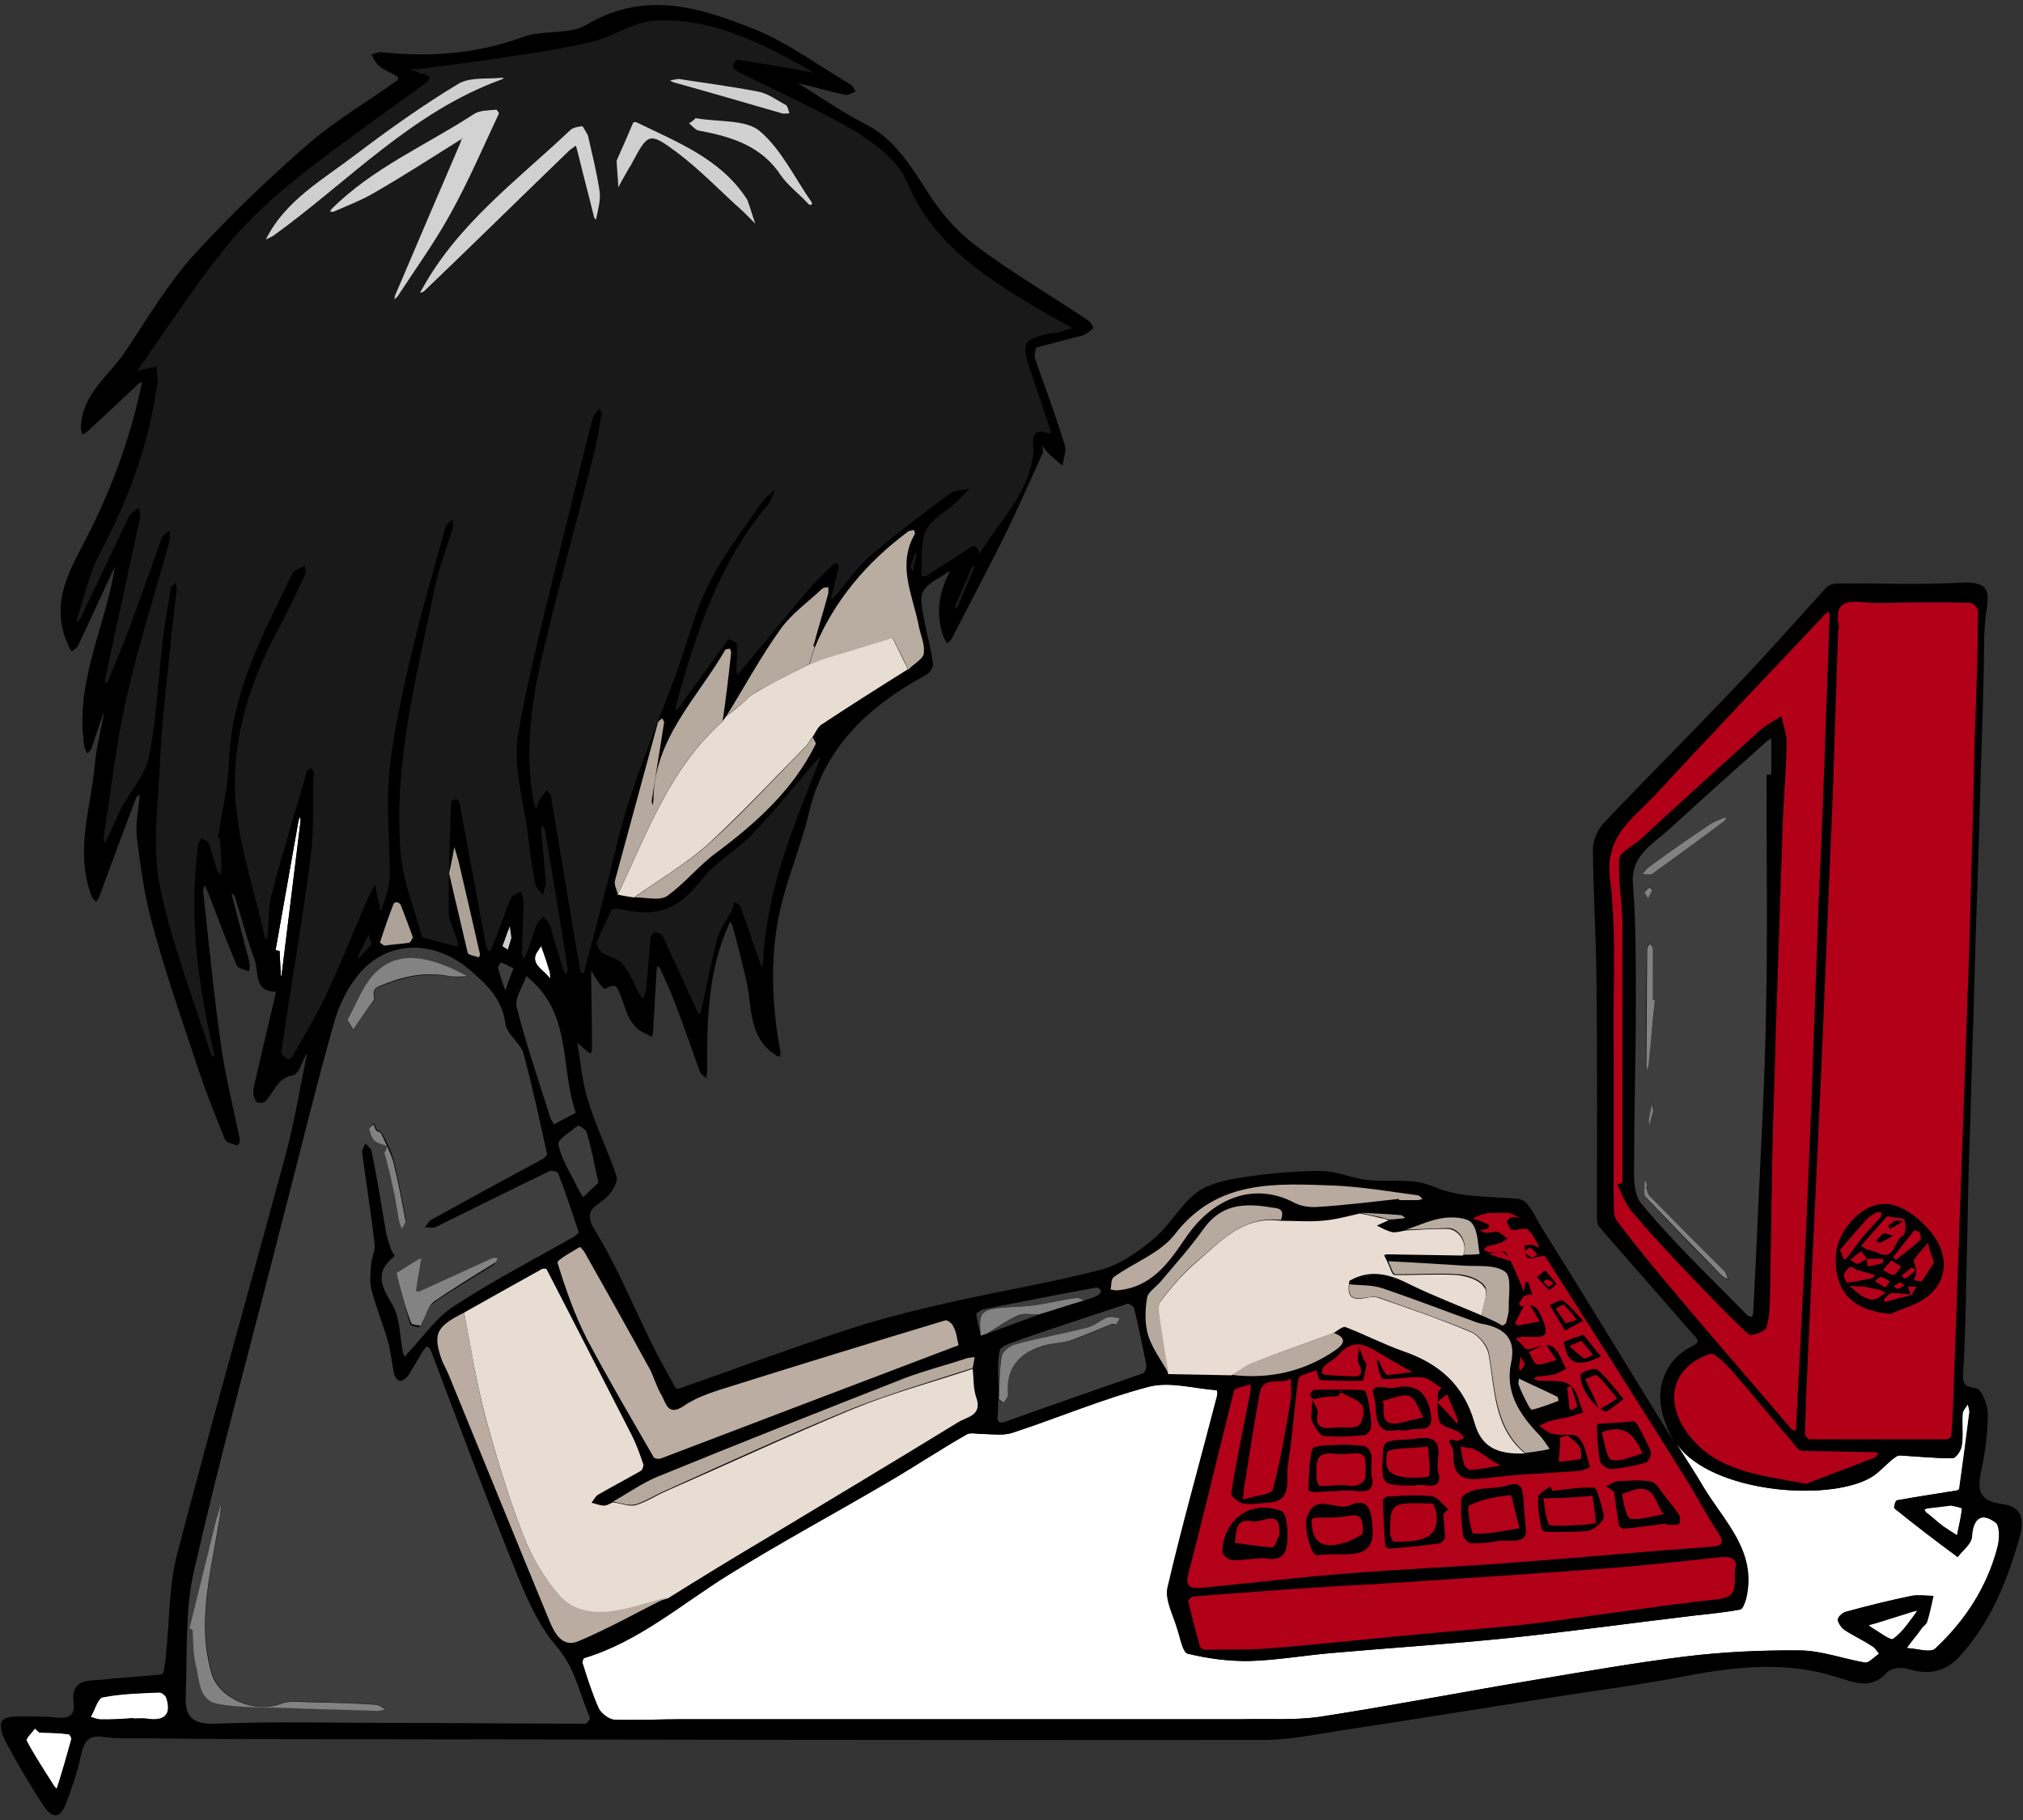 <?xml version="1.0" encoding="utf-8"?>
<!-- Generator: Adobe Illustrator 21.1.0, SVG Export Plug-In . SVG Version: 6.00 Build 0)  -->
<svg version="1.1" id="Ebene_1" xmlns="http://www.w3.org/2000/svg" xmlns:xlink="http://www.w3.org/1999/xlink" x="0px" y="0px"
	 viewBox="0 0 500 449.8" style="enable-background:new 0 0 500 449.8;" xml:space="preserve">
<rect x="0" y="0" width="500" height="449.8" fill="#333333" stroke="none"/>
<style type="text/css">
	.st0{fill:#FFFFFF;}
	.st1{fill:#010001;}
	.st2{fill:#191919;}
	.st3{fill:#3E3E3E;}
	.st4{fill:#B30019;}
	.st5{fill:#E8DDD3;}
	.st6{fill:#B30119;}
	.st7{fill:#E8DCD3;}
	.st8{fill:#BBADA1;}
	.st9{fill:#B9ACA0;}
	.st10{fill:#BAACA1;}
	.st11{fill:#B6A99D;}
	.st12{fill:#B5A89D;}
	.st13{fill:#B8AA9F;}
	.st14{fill:#3D3D3D;}
	.st15{fill:#B6A99E;}
	.st16{fill:#838383;}
	.st17{fill:#ADA297;}
	.st18{fill:#828282;}
	.st19{fill:#CFCFCF;}
	.st20{fill:#D2D2D2;}
	.st21{fill:#D1D1D1;}
	.st22{fill:#020101;}
	.st23{fill:#010101;}
</style>
<g id="Ebene_4">
	<path d="M495.1,371.8c-6.1-0.8-6.5-3.5-5.4-8.5c1-4.6,1.6-9.3,1.6-14c0-2.1-1.5-5.8-2.7-6.1c-2.8-0.6-3.6-0.7-3.4-3.9
		c0.7-11,0.7-22,1-32.9c0.2-10,0.4-20.1,0.8-30c0.3-12.7,0.8-25.3,1.1-38c0.3-11.5,0.8-23.1,1.1-34.6c0.3-12.5,0.8-25.2,1.1-37.8
		c0.1-5.2-0.1-10.3,0.7-15.3c0.8-5.2,0-6.9-5.9-6.6c-10.2,0.7-20.4,0.1-30.7,0.2c-0.9,0-2.1,0.4-2.7,1.1
		c-7.7,8.5-15.3,17.1-23.3,25.4c-10.5,11.1-21.3,21.8-31.8,32.9c-1.3,1.6-2.5,4.1-2.5,6.2c0.1,11.1,0.8,22.2,0.9,33.3
		c0.2,19.3,0.1,38.7,0.1,57.9c0,0.9,0.2,1.9,0.8,2.5c7.6,8.9,15.3,17.6,23,26.3c1.3,1.5,1.8,2-0.7,3.1c-2.1,1-4.3,3-5.5,5.2
		c-3.6,6.2-1.7,12.2,1.3,18c0.1,0.1,0.1,0.3,0.2,0.4c-0.1,0-0.2-0.1-0.3-0.2c-0.1-0.1-0.3-0.2-0.4-0.4c-11-17.8-21.8-35.6-32.9-53.3
		c-1.3-2.4-3.1-6.1-5-6.3c-7.2-0.8-14.3-0.1-21.5-3.2c-4.7-2-10.6-0.8-16-1.5c-3.8-0.4-7.5-2.2-11.3-2.2c-6.5,0-13,0.6-19.4,1.6
		c-3.9,0.6-8.2,1.5-11.2,3.7c-4.1,3.1-6.7,8.2-10.6,11.4c-3.8,3.2-8.4,6.5-13.1,7.7c-12.2,3.1-24.6,5.2-37,8c-8.5,1.9-17,4-25.3,6.7
		c-14.1,4.6-28,9.7-42,14.7c-0.3,0.1-1.1-0.1-1.3-0.4c-2-3.6-4-7.2-5.8-10.8c-4.6-9.3-8.5-19-14-27.9c-3.2-5.2,0-5.8,2.7-8.2
		c1.3-1.1,3-3.8,2.6-5.2c-2-6.2-5-12.1-6.9-18.3c-1.6-4.8-2-9.9-2.8-14.8c1.1,1,2.1,1.9,3.2,2.7c0.1-0.3,0.4-0.6,0.4-0.9
		c0-6.3-0.1-12.5-0.2-18.8c0-0.4,0.1-1,0.1-1.5c0.1,0.4,0.2,1,0.4,1.5c0.8,1.2,1.6,2.5,2.6,3.6c0.2,0.2,1.2-0.4,1.9-0.6
		c0.4-0.1,1.1,0,1.3,0.2c2.6,3.9,2.1,9.6,7.5,11.7c0.4,0.2,0.8,0.4,1.2,0.7c0.1-0.4,0.3-0.9,0.3-1.3c0.3-5.2,0.6-10.3,0.9-15.5
		c0.1-0.2,0.1-0.4,0.2-0.7c0.2,0.1,0.4,0.2,0.6,0.3c1.3,2.9,2.8,5.9,3.9,9c2.1,5.6,4,11.2,6.1,16.8c0.2,0.7,0.9,1,1.5,1.6
		c0-0.8,0.2-1.6,0.2-2.4c-0.1-12.1,0.2-24.2,5.3-35.5c0.1-0.2,0.3-0.6,0.4-0.8c0.2,0.3,0.4,0.6,0.6,0.8c1.2,4.6,2.4,9.1,3.5,13.7
		c1.6,6.5,0.2,14.1,7.2,18.5c0.2,0.2,0.6,0.3,0.9,0.4c0.1-0.3,0.3-0.8,0.2-1.1c-2.2-11.9-2.7-23.9,0-35.6c1.9-8.1,5.2-15.8,7.1-23.9
		c3.9-16.2,14.8-26.1,28.7-33.7c0.9-0.4,2-1.9,1.9-2.7c-0.4-3.6-1.5-7.1-2.1-10.6c-0.4-2.5-1.3-5.4-0.4-7.3c1-2.1,4-3.4,6.2-4.9
		c0.1-0.1,0.4-0.1,0.7-0.2c0,0.1,0,0.2,0,0.3c-2.7,5-3.6,10.3-1.7,15.9c0.2,0.6,0.6,1,0.8,1.6c0.3-0.3,0.9-0.7,1.1-1.1
		c4.6-9,9.3-17.8,13.8-26.9c3-6.3,5.8-12.7,8.7-19c0.3-0.4,0-1.2,0-1.9c0.4,0.6,0.8,1.2,1.3,1.8c1.1,1.1,2.4,2.1,3.6,3.2
		c0.2-1.7,1-3.5,0.6-4.9c-2.2-7.3-4.9-14.5-7.4-21.6c-0.2-0.8,0.1-2.6,0.4-2.7c3.8-1.1,7.6-2,11.4-3c0.9-0.3,1.8-1.1,2.6-1.8
		c0.1-0.1-0.4-1.1-0.9-1.5c-9.4-6.3-19.2-12-28.1-18.7c-4.6-3.5-8.6-8.2-11.7-13c-4.3-6.7-8.2-13.3-15.7-17.1
		c-5.7-2.9-11.1-6.7-16.6-10.1c-0.1-0.1-0.1-0.2-0.2-0.3c0.1,0.1,0.3,0.1,0.4,0.2c3.8,0.9,7.5,2,11.3,2.8c0.9,0.2,1.9-0.4,2.8-0.8
		c-0.3-0.4-0.7-1.1-1.2-1.5c-7.7-4.6-15-10.1-23.2-13.4c-13.4-5.5-27.3-10.1-41.9-1.3c-4.3,2.6-10.6,1.2-15.6,3
		c-11.4,4.3-23.1,5.2-35.1,3.8c-0.8-0.1-1.7,0.3-2.5,0.6c0.6,0.9,1,2,1.8,2.6c1.3,1,3,1.7,4.6,2.6c0.2,0.1,0.2,1,0.1,1.1
		c-7.3,5.2-15.1,9.7-21.8,15.6c-10,8.6-19.6,17.8-28.5,27.6c-6.4,7.1-11.4,15.5-16.6,23.5c-4,6.4-11.2,10.9-11.5,19.4
		c0,0.4,0.1,0.8,0.2,1.2c0.4-0.2,0.8-0.3,1.1-0.6c4.4-4,8.6-8,12.9-12c0.2-0.2,0.6-0.3,0.9-0.4c0,0.2,0,0.4,0,0.7
		c-2.9,14.5-8.1,28-15,41c-3.7,6.9-7.4,14.7-3.4,23.2c0.2,0.6,0.6,1.1,0.9,1.7c0.6-0.4,1.3-0.9,1.6-1.5c2.8-5.8,5.5-11.8,8.2-17.6
		c0.4-0.9,0.9-1.8,1.3-2.7c-0.2,1.1-0.3,2.2-0.6,3.4c-2.6,14-9.5,27.2-7.3,42c0.1,0.6,0.4,1,0.7,1.6c0.3-0.4,0.9-0.8,1-1.2
		c0.9-2.6,1.7-5.2,2.6-7.7c0.1-0.4,0.3-0.8,0.4-1.1c0,0.3,0.2,0.8,0.1,1.1c-0.8,4.3-1.9,8.5-2.2,12.8c-1,10.5-4.9,21-0.8,31.5
		c0.2,0.4,0.7,0.9,1,1.3c0.3-0.4,0.7-0.9,0.9-1.5c3-8.1,5.9-16,9-24.1c0.1-0.3,0.6-0.7,0.9-1c0.1,0.4,0.1,1,0.1,1.5
		c-0.2,3.1-1,6.4-0.7,9.4c0.9,7.1,1.8,14.1,3.7,21c3.2,12,7.3,23.6,11.2,35.4c2,6.1,4.4,12.1,6.8,18c0.3,0.8,2,1.1,3,1.5
		c0.1,0,0.8-0.8,0.7-1.1c-1.6-7.8-3.6-15.7-4.7-23.6c-1.8-12.7-3-25.4-4.4-38.1c0-0.6,0.2-1,0.3-1.6c0.2,0.4,0.4,0.9,0.7,1.3
		c2.4,6.2,4.7,12.4,7.3,18.5c0.3,0.9,2,1.1,3,1.6c0.1-0.6,0.3-1.2,0.2-1.8c-1.5-5.6-2.9-11.1-4.4-16.7c0-0.2,0-0.6,0-0.9
		c0.2,0.3,0.6,0.4,0.7,0.8c1.7,5.2,3,10.5,4.9,15.6c1.2,2.9-0.4,8.1,5.4,8c0,0,0.1,0.6,0,0.9c-1.9,8-3.8,16-5.6,24
		c-0.1,0.7,0.2,1.8,0.8,2.4c0.2,0.2,1.6,0.2,1.9-0.1c2.4-2.2,2.9-5.9,7.1-6.6c1.3-0.2,2.1-3.2,3.1-5c0.1-0.1,0.3-0.2,0.4-0.3
		c0,0.2,0,0.3,0,0.6c-1.7,8.4-3,16.8-5.3,25.1c-8.9,32.9-18.2,65.7-26.8,98.6c-2.1,8.1-1.9,16.8-2.8,25.2c-0.2,1.7-0.4,4.5-1,4.6
		c-4.8,0.7-9.6,0.8-14.5,1.3c-3.7,0.3-8.1-0.1-7.3,5.9c0.3,2.8-1.2,3.8-4,3.5c-2.9-0.3-5.9-0.3-8.9-0.3c-5.4-0.1-6.3,1.3-3.7,6.1
		c2.8,5.2,5.8,10.3,9,15.2c1.6,2.5,3.9,4,5.5-0.2c1.5-3.9,2.9-8,3.8-12.1c0.7-3.5,1.9-5.3,5.8-4.6c2.8,0.4,5.8,0.3,8.7,0.3
		c9.9,0.1,19.7,0.2,29.6,0.2c82.9,0.1,165.7,0.3,248.6,0.2c6.1,0,12-1.3,17.9-2.2c17.9-2.7,35.7-5.6,53.6-8.4
		c10.9-1.7,21.8-3.1,32.6-5.2c12.5-2.4,25.1-3.7,37.5,0.4c4.3,1.3,8.3,3,12.1-1.3c0.9-1,3.5-1.3,4.9-0.9c5.2,1.6,9.4,1,13.2-3.2
		c7.2-8,11.2-17.5,14.2-27.7C500.4,376.2,500.3,372.5,495.1,371.8z"/>
</g>
<g id="Ebene_3">
	<path class="st0" d="M17.6,429.9c-1.1,3.9-2.2,8-3.5,11.9c0,0.1-0.1,0.3-0.1,0.4c-0.2-0.2-0.6-0.4-0.7-0.7
		c-2.4-3.7-4.8-7.4-6.8-11.2c-0.2-0.6,1.3-2,2.1-3.1c0.3,0.3,0.8,0.7,1.1,1c2.5,0.1,4.8,0.1,7.2,0.4
		C17.2,428.6,17.7,429.5,17.6,429.9z"/>
	<path class="st0" d="M36.1,424.8c-1-0.1-2.1,0-3.2,0v-0.1c-2.7,0.2-5.4,0.3-8.1,0.3c-0.8,0-1.6-0.3-2.4-0.6c1-1.7,1.8-4.7,3-4.9
		c4.6-0.9,9.3-1,14-1.2c0.6,0,1.5,0.8,1.7,1.3C42.6,424.3,40.3,425.5,36.1,424.8z"/>
	<path class="st0" d="M493.8,382.6c-2.7,9.7-8.1,17.9-15.3,24.8c-1.2,1.2-4.7,0-7.2-0.1c1.1-1.6,2.4-3,3.5-4.6
		c0.4-0.7,1.2-1.1,1.5-1.8c0.7-2.1,1.1-4.4,1.6-6.5c-1.7,0-3.6-0.3-5.3,0c-5.4,1.1-10.8,2.5-16.1,3.9c-0.9,0.2-2,1.2-2.1,1.9
		c0,0.8,0.8,2,1.6,2.6c2.1,1.5,4.6,2.6,6.8,4c0.8,0.4,1.2,1.2,1.8,1.9c-1.1,0.8-2.5,2.4-3.5,2.2c-5.4-0.9-10.6-2.9-15.9-3
		c-9.5-0.1-19.2,0.3-28.6,1.5c-12.1,1.5-24.1,3.6-36.1,5.6c-18.2,3-36.1,6.5-54.2,9.3c-6.3,0.9-12.8,0.4-19.3,0.6
		c-0.4,0-0.8,0-1.2,0c-45.7,0-91.4,0-137.1,0c-5.6,0-11.3,0.3-16.9,0.1c-1.3-0.1-3.2-1.6-3.8-2.8c-1.6-3.6-2.8-7.4-4-11.2
		c-0.1-0.3,0.2-1.1,0.4-1.2c13.6-4.1,24.1-13.4,35.9-20.7c12.9-8,26.3-15.2,39.4-22.9c6.5-3.8,12.8-8,19.3-11.7
		c1-0.6,2.6-0.1,3.9-0.1c2.5,0,5.2,0.4,7.4-0.3c11.3-3.7,22.3-8.4,33.8-11.4c5.2-1.3,11.2,0.4,16.8,0.9c0.1,0,0.2,0.9,0.1,1.3
		c-4.1,15.9-8.6,31.7-12.3,47.6c-0.7,3,1.5,6.8,2.5,10.3c0.7,2.1,1.2,5.6,2.5,5.9c5,1.2,10.2,1.9,15.3,1.8c6.9-0.2,13.8-1.5,20.6-2
		c14.6-1.3,29.1-2.2,43.6-3.7c15.1-1.6,30.3-3.7,45.4-5.5c3.9-0.4,7.7-0.8,11.5-1.5c0.7-0.1,1.2-1.7,1.5-2.7
		c2.8-11.7-5.4-19-10.6-27.7c-2-3.4-4.1-6.6-6.2-9.9c-0.1-0.1-0.1-0.3-0.2-0.4c0.1,0,0.2,0.1,0.3,0.2c8.6,11.4,36.1,13.9,47.1,8.1
		c2.1-1.1,3.8-3.1,5.7-4.7c0.6-0.4,1.2-1,1.9-1c4.4,0.2,8.7,0.7,13.1,0.7c0.8-0.1,2.1-2,2.2-3.2c0.4-2.6,0-5.2,0.2-7.7
		c0-0.9,0.9-1.7,1.3-2.5c0.2,0.8,0.6,1.6,0.4,2.2c-0.8,6.3-1.6,12.5-2.5,18.8c0,0.1-0.4,0.4-0.8,0.4c-4.8,0.8-9.7,1.5-14.6,2.4
		c-0.3,0-0.8,1.8-0.6,2c5.2,4.1,10.3,8.1,15.6,12c1.2-1.7,3.4-3.2,3.5-5c0.3-4.7,2.5-6.1,5.9-3.5
		C494.5,377.1,494.4,380.6,493.8,382.6z"/>
	<path class="st0" d="M69.5,241.5c0-0.2-0.1-0.3-0.1-0.6c-0.1-1.9-0.2-3.9-0.3-5.8c-0.3-0.1-0.7-0.1-1-0.2
		c1.9-10.6,3.8-21.4,5.7-32.2c0.1-0.3,0.3-0.6,0.4-0.9c0,0.3,0.1,0.7,0.1,1c-1.6,12.8-3.1,25.4-4.7,38.2
		C69.6,241.2,69.5,241.4,69.5,241.5z"/>
	<path class="st0" d="M133.2,234.7c0.1-0.2,0.2-0.4,0.6-0.9c0.8,2.2,1.5,4.3,2.1,6.4c0.2,0.6,0.1,1.2,0.2,1.8
		c-0.4-0.4-0.8-0.9-1.2-1.3C133,239,131,237.4,133.2,234.7z"/>
	<path class="st0" d="M467.9,405.2c-0.7,0.6-3.4-1.6-5-2.6c-0.4-0.2-0.8-0.6-1.2-0.9c0.6-0.1,1-0.3,1.6-0.4c3.2-1,6.4-2,9.6-3
		c0.2-0.1,0.6-0.1,1.1-0.2C472,400.7,470.3,403.4,467.9,405.2z"/>
	<path class="st0" d="M484.9,372.9c-0.2,2.2-0.8,4.4-1.2,6.6c-1.1-0.8-2.2-1.5-3.4-2.2c-1.5-1.1-2.8-2.4-4.3-3.5
		c-0.2-0.2-0.3-0.4-0.4-0.7c0.3-0.1,0.6-0.3,0.8-0.3c1.8-0.2,3.6-0.4,5.8-0.7C483,372.3,485,372.6,484.9,372.9z"/>
</g>
<g id="Ebene_1_1_">
	<g>
		<path class="st1" d="M142.2,257.1c0.9,5.2,1.3,10.4,2.9,15.3c1.9,6.2,4.9,12.1,6.9,18.3c0.4,1.3-1.2,4-2.6,5.2
			c-2.7,2.4-5.9,3-2.7,8.2c5.5,8.9,9.4,18.6,14,27.9c1.8,3.6,3.8,7.2,5.8,10.8c0.2,0.3,1,0.6,1.3,0.4c14-4.9,27.9-10.1,42-14.7
			c8.3-2.7,16.8-4.8,25.3-6.7c12.3-2.8,24.8-4.8,37-8c4.7-1.2,9.3-4.5,13.1-7.7c3.9-3.2,6.5-8.3,10.6-11.4c3-2.2,7.3-3.1,11.2-3.7
			c6.4-1,12.9-1.6,19.4-1.6c3.8,0,7.5,1.8,11.3,2.2c5.4,0.7,11.3-0.6,16,1.5c7.2,3.1,14.3,2.5,21.5,3.2c1.9,0.2,3.7,3.9,5,6.3
			c11.1,17.7,22,35.5,32.9,53.3c0.1,0.2,0.3,0.3,0.4,0.4c0.1,0.1,0.2,0.2,0.3,0.2c-0.1-0.1-0.1-0.3-0.2-0.4c-3-5.8-4.9-11.9-1.3-18
			c1.2-2.1,3.4-4.1,5.5-5.2c2.5-1.1,2-1.7,0.7-3.1c-7.6-8.7-15.3-17.5-23-26.3c-0.6-0.6-0.8-1.6-0.8-2.5c0-19.3,0.1-38.7-0.1-57.9
			c-0.1-11.1-0.8-22.2-0.9-33.3c0-2,1.1-4.6,2.5-6.2c10.5-11.1,21.3-21.8,31.8-32.9c8-8.3,15.6-16.9,23.3-25.4
			c0.6-0.7,1.8-1.1,2.7-1.1c10.3-0.1,20.5,0.4,30.7-0.2c5.9-0.3,6.7,1.5,5.9,6.6c-0.8,5-0.6,10.2-0.7,15.3
			c-0.3,12.5-0.8,25.2-1.1,37.8c-0.3,11.5-0.8,23.1-1.1,34.6c-0.3,12.7-0.8,25.3-1.1,38c-0.3,10-0.6,20.1-0.8,30
			c-0.3,11-0.3,22-1,32.9c-0.2,3.2,0.6,3.4,3.4,3.9c1.2,0.2,2.7,3.9,2.7,6.1c0,4.7-0.6,9.4-1.6,14c-1.1,5-0.7,7.7,5.4,8.5
			c5.3,0.7,5.4,4.4,3.9,9.1c-3,10.2-7.1,19.7-14.2,27.7c-3.8,4.3-8.1,4.8-13.2,3.2c-1.5-0.4-4-0.1-4.9,0.9
			c-3.8,4.4-7.8,2.7-12.1,1.3c-12.4-4.1-25-2.8-37.5-0.4c-10.8,2-21.7,3.5-32.6,5.2c-17.8,2.8-35.6,5.7-53.6,8.4
			c-5.9,0.9-11.9,2.2-17.9,2.2c-82.9,0.1-165.7-0.1-248.6-0.2c-9.9,0-19.7-0.1-29.6-0.2c-2.9,0-5.9,0.1-8.7-0.3
			c-3.9-0.7-5.2,1.1-5.8,4.6c-0.9,4.1-2.4,8.2-3.8,12.1c-1.6,4.3-3.9,2.7-5.5,0.2c-3.1-4.9-6.2-10.1-9-15.2
			c-2.6-4.7-1.7-6.2,3.7-6.1c2.9,0,5.9,0,8.9,0.3c2.8,0.3,4.4-0.7,4-3.5c-0.8-6.1,3.6-5.6,7.3-5.9c4.8-0.6,9.6-0.7,14.5-1.3
			c0.6-0.1,0.8-2.9,1-4.6c0.9-8.4,0.7-17.1,2.8-25.2c8.6-32.9,17.9-65.7,26.8-98.6c2.2-8.3,3.6-16.7,5.3-25.1c0-0.2,0-0.3,0-0.6
			c-0.1,0.1-0.3,0.2-0.4,0.3c-1,1.8-1.8,4.8-3.1,5c-4.1,0.7-4.7,4.4-7.1,6.6c-0.3,0.3-1.7,0.3-1.9,0.1c-0.6-0.6-0.9-1.7-0.8-2.4
			c1.8-8,3.7-16,5.6-24c0.1-0.3,0-0.9,0-0.9c-5.8,0.1-4.1-5-5.4-8c-1.9-5-3.2-10.4-4.9-15.6c-0.1-0.3-0.4-0.4-0.7-0.8
			c0,0.3,0,0.7,0,0.9c1.5,5.6,2.9,11.1,4.4,16.7c0.1,0.6-0.1,1.2-0.2,1.8c-1-0.4-2.7-0.7-3-1.6c-2.6-6.1-4.9-12.3-7.3-18.5
			c-0.2-0.4-0.4-0.9-0.7-1.3c-0.1,0.6-0.3,1-0.3,1.6c1.3,12.7,2.6,25.4,4.4,38.1c1.1,8,3.1,15.8,4.7,23.6c0.1,0.3-0.6,1.1-0.7,1.1
			c-1-0.3-2.7-0.7-3-1.5c-2.5-5.9-4.8-12-6.8-18c-3.9-11.8-8-23.4-11.2-35.4c-1.9-6.8-2.8-13.9-3.7-21c-0.3-3,0.4-6.3,0.7-9.4
			c0-0.4,0-1-0.1-1.5c-0.3,0.3-0.8,0.7-0.9,1c-3,8.1-5.9,16-9,24.1c-0.2,0.6-0.6,1-0.9,1.5c-0.3-0.4-0.8-0.9-1-1.3
			c-4.1-10.5-0.2-21,0.8-31.5c0.3-4.3,1.5-8.5,2.2-12.8c0.1-0.3-0.1-0.8-0.1-1.1c-0.1,0.3-0.3,0.7-0.4,1.1c-0.9,2.6-1.7,5.2-2.6,7.7
			c-0.1,0.4-0.7,0.8-1,1.2c-0.2-0.6-0.6-1-0.7-1.6c-2.2-14.8,4.7-28,7.3-42c0.2-1.1,0.3-2.2,0.6-3.4c-0.4,0.9-0.9,1.8-1.3,2.7
			c-2.7,5.8-5.4,11.8-8.2,17.6c-0.2,0.6-1,1-1.6,1.5c-0.3-0.6-0.7-1.1-0.9-1.7c-4-8.5-0.3-16.2,3.4-23.2c6.9-13,12.1-26.6,15-41
			c0-0.2,0-0.4,0-0.7c-0.3,0.1-0.7,0.2-0.9,0.4c-4.3,4-8.5,8-12.9,12c-0.3,0.2-0.7,0.3-1.1,0.6c-0.1-0.4-0.2-0.8-0.2-1.2
			c0.3-8.5,7.5-13,11.5-19.4C36.6,78.4,41.6,70,48,62.9c8.9-9.7,18.5-18.9,28.5-27.6C83.2,29.6,91,25,98.3,19.8
			c0.1-0.1,0.1-1-0.1-1.1c-1.6-0.9-3.2-1.6-4.6-2.6c-0.8-0.6-1.2-1.7-1.8-2.6c0.8-0.2,1.7-0.7,2.5-0.6c12,1.3,23.6,0.4,35.1-3.8
			c4.9-1.8,11.3-0.4,15.6-3c14.6-8.7,28.5-4.1,41.9,1.3c8.2,3.4,15.5,8.9,23.2,13.4c0.6,0.3,0.9,1,1.2,1.5c-0.9,0.3-1.9,1-2.8,0.8
			c-3.8-0.8-7.5-1.9-11.3-2.8c-0.1-0.1-0.3-0.1-0.4-0.2c0.1,0.1,0.1,0.2,0.2,0.3c5.5,3.4,10.9,7.2,16.6,10.1
			c7.5,3.8,11.4,10.4,15.7,17.1c3,4.8,7.1,9.5,11.7,13c9,6.7,18.7,12.4,28.1,18.7c0.4,0.3,1,1.3,0.9,1.5c-0.8,0.7-1.7,1.5-2.6,1.8
			c-3.8,1-7.6,1.9-11.4,3c-0.3,0.1-0.7,1.9-0.4,2.7c2.5,7.2,5.2,14.3,7.4,21.6c0.4,1.5-0.3,3.2-0.6,4.9c-1.2-1.1-2.5-2.1-3.6-3.2
			c-0.6-0.6-0.9-1.2-1.3-1.8c0,0.7,0.3,1.5,0,1.9c-2.9,6.4-5.7,12.8-8.7,19c-4.5,9.1-9.2,17.9-13.8,26.9c-0.2,0.4-0.8,0.8-1.1,1.1
			c-0.2-0.6-0.6-1-0.8-1.6c-1.9-5.6-1-10.9,1.7-15.9c0-0.1,0-0.2,0-0.3c-0.2,0.1-0.6,0.1-0.7,0.2c-2.1,1.6-5.2,2.8-6.2,4.9
			c-0.9,1.9,0,4.8,0.4,7.3c0.7,3.6,1.7,7.1,2.1,10.6c0.1,0.8-1,2.2-1.9,2.7c-13.9,7.6-24.8,17.5-28.7,33.7
			c-1.9,8.1-5.2,15.8-7.1,23.9c-2.7,11.8-2.2,23.8,0,35.6c0.1,0.3-0.1,0.8-0.2,1.1c-0.3-0.1-0.7-0.2-0.9-0.4
			c-6.9-4.4-5.6-12-7.2-18.5c-1.1-4.6-2.2-9.1-3.5-13.7c-0.1-0.2-0.3-0.4-0.6-0.8c-0.1,0.2-0.3,0.6-0.4,0.8
			c-5,11.3-5.4,23.4-5.3,35.5c0,0.8-0.2,1.6-0.2,2.4c-0.6-0.6-1.2-0.9-1.5-1.6c-2-5.6-3.9-11.2-6.1-16.8c-1.1-3-2.6-6.1-3.9-9
			c-0.1-0.1-0.3-0.2-0.6-0.3c-0.1,0.2-0.1,0.4-0.2,0.7c-0.3,5.2-0.6,10.3-0.9,15.5c0,0.4-0.2,0.9-0.3,1.3c-0.4-0.2-0.8-0.4-1.2-0.7
			c-5.4-2-4.9-7.7-7.5-11.7c-0.2-0.2-0.9-0.3-1.3-0.2c-0.7,0.1-1.7,0.8-1.9,0.6c-1-1.1-1.8-2.4-2.6-3.6c-0.2-0.4-0.3-1-0.4-1.5
			c0,0.4-0.1,1-0.1,1.5c0.1,6.3,0.2,12.5,0.2,18.8c0,0.3-0.3,0.6-0.4,0.9c-1.1-0.9-2.2-1.8-3.4-2.8c-0.3-0.3-0.4-0.8-0.7-1.2
			c-0.2-0.8-0.4-1.6-0.7-2.4C141.9,255.3,142,256.2,142.2,257.1z M256.7,324.9c3.8-1.1,7.5-2.4,11.3-3.5c1.1-0.4,2.4-0.8,3.5-1.3
			c0.3-0.1,0.8-0.8,0.7-1.1c-0.1-0.3-0.8-0.9-1.1-0.8c-9.3,1.8-18.6,3.6-27.9,5.4c-0.7,0.1-1.8,0.9-1.8,1.2c0.2,1.8,0.7,3.6,1.1,5.3
			c0.6-0.1,1-0.3,1.6-0.4C248.2,328,252.5,326.5,256.7,324.9z M201.3,160c-0.1-0.3-0.3-0.7-0.2-0.9c1.1-4.1,2.4-8.3,3.5-12.4
			c0.1-0.4,0-1,0-1.6c-0.4,0.1-1.1,0.1-1.5,0.4c-3.5,3.2-7.6,6.2-10.3,10c-4.9,6.8-9,14.3-13.4,21.5c-0.2,0.4-0.6,0.8-0.8,1.2
			c0.8-5.6,1.5-11.2,2.2-16.7c0-0.3-0.2-0.7-0.3-1c-0.4,0.1-1,0.1-1.2,0.4c-6.9,11.8-17.6,21.8-17.7,37c0,0.4-0.1,0.9-0.2,1.3
			c-0.1-0.4-0.2-0.9-0.2-1.3c1-6.3,2-12.7,3-18.9c0.1-0.4-0.3-0.9-0.4-1.3c-0.3,0.3-1,0.7-1.1,1.1c-3.6,13-7.2,26-10.6,39
			c-0.2,1,0.4,2.2,0.7,3.5c1.3,0.2,2.7,0.4,4,0.7c2.7,0,5.9,0.9,7.7-0.3c4.5-3,8-7.5,12.3-10.8c10-7.4,18.9-15.5,24.5-26.8
			c0.2-0.3-0.4-1.1-0.7-1.7c0.7-1.1,1.2-2.5,2.2-3.1c7.1-4.6,14.2-9.1,21.4-13.7c1.3-1.3,3.6-2.6,3.8-4.1c0.3-2.4-0.9-4.8-1.3-7.3
			c-1.5-7.4-5.3-14.7-0.9-22.3c0.1-0.2-0.1-0.7-0.2-1c-0.4,0.1-1.1,0.1-1.5,0.4C214.2,138.8,206.2,148.2,201.3,160z M246.9,345.2
			c0,0.2,0,0.4,0,0.7c0,1.2,0,2.4-0.1,3.6c-0.3,2.5,0.4,2.4,2.6,1.7c11.1-4,22.2-7.7,33.3-11.7c0.4-0.2,0.9-1.5,0.8-2.1
			c-0.9-4.7-1.9-9.3-3-14c-0.1-0.4-1.2-1.2-1.6-1.1c-8.7,2.8-17.4,5.7-26,8.7c-2,0.7-5.4,1.6-5.6,2.9
			C246.3,337.3,246.9,341.3,246.9,345.2z M377,359.1c2-0.2,4-0.4,6.1-0.7c-0.9-1.2-1.6-2.5-2.6-3.5c-4.8-5-8.6-10.5-6.9-17.9
			c1.2-5.7-1.5-8.3-6.5-9.4c-0.6-0.1-1.2-0.2-1.8-0.4c-7.8-2.9-15.6-5.9-23.5-8.5c-2.6-0.9-5.5-0.7-8.2-1c0.1-0.3,0-0.9,0.2-1
			c5.3-3,10.1-1.3,15,1c5.7,2.8,11.8,5,17.6,7.6c1.7,0.8,3.4,1.5,5.2,2.2c0.2,0.1,0.8-0.2,0.9-0.6c0.3-1.2,0.8-2.4,0.7-3.6
			c-0.1-3.1,0.8-7.8-0.9-9.1c-2.5-1.8-6.6-1.2-10.1-1.5c-6.3-0.4-12.5-0.7-18.8-1.1c-0.2-0.6-0.6-1.1-0.8-1.7
			c0.2-0.1,0.4-0.2,0.7-0.2c6.3,0.1,12.5,0.2,18.8,0.3c1.3,0,2.7,0,4,0c-0.6-2.7-0.4-5.9-2-7.7c-1.2-1.5-4.6-1.6-6.8-1.2
			c-3.2,0.4-6.3,1.9-9.4,2.9c-1.1,0.1-2.4,0.6-3.4,0.4c-1.3-0.2-2.5-1-3.7-1.6c1-0.4,2-0.9,2.9-1.3c0.9-0.1,1.7-0.1,2.6-0.2
			c0.4,0,0.9-0.1,1.5-0.2c-0.4-0.2-0.8-0.6-1.2-0.7c-3.2-0.2-6.6-0.3-9.9-0.6c-3.1,0.6-6.3,1.5-9.4,1.8c-3.4,0.3-6.7,0-10.2,0
			c1.2-3.2-1.2-2.8-3.1-3.1c-8.1-1.3-12.7,0.4-16.1,5.5c-3.1,4.6-6.9,8.6-10.5,12.9c-1.1,1.3-3.1,2.6-3.4,4.1
			c-0.4,3-0.6,6.4,0.3,9.3c1,3.2,3.2,6.3,5,9.3c5.3,0.1,10.4,0.2,15.7,0.3c9.3,1.2,17.7-0.8,25.4-6.1c2.6-1.8,2.9-3.1-0.3-4.4
			c1-0.6,2.4-1.7,3.1-1.5c4.8,1.8,9.3,4.3,14.1,5.9c8.7,3,15,8.2,17.7,17.6C366.2,357.6,370.1,359.4,377,359.1z M151.5,371.2
			c-0.8,0.3-1.6,0.8-2.2,0.8c-1,0-2.1-0.4-3.1-0.7c0.6-0.7,1.1-1.7,1.8-2.1c3.5-2,6.9-3.8,10.4-5.8c0.3-0.2,0.7-1.1,0.6-1.6
			c-0.9-2.4-1.7-4.8-2.8-7.1c-6.9-13.8-14-27.5-21.1-41.1c-0.1-0.2-0.8-0.2-1.1-0.1c-6.4,3.6-12.8,7.2-19.3,10.8
			c-6.9,3.5-7.7,5.3-5.3,11.9c0.6,1.5,1.3,2.8,1.9,4.1c8.2,20.1,16.4,40.1,24.6,60.1c1.3,3.1,3.2,6.7,7.2,5
			c7.5-3.2,14.7-7.2,22-10.9c8.1-4.9,16-9.9,24.1-14.7c15.9-9.5,31.8-19,47.6-28.8c2.1-1.2,6.1-1.6,4.5-6.1
			c-0.8-2.1-0.7-4.7-0.9-7.1c0.2-0.9,0.3-1.8,0.6-2.6c-0.7,0.1-1.3,0.1-2,0.3c-5.2,1.6-10.4,2.9-15.3,4.9
			c-20.4,8-40.9,16.1-61.2,24.4C158.5,366.7,155.1,369.2,151.5,371.2z M414.7,357.3c-0.1-0.1-0.2-0.2-0.3-0.2
			c0.1,0.1,0.1,0.3,0.2,0.4c2,3.2,4.1,6.5,6.2,9.9c5.3,8.6,13.4,16,10.6,27.7c-0.2,1-0.8,2.6-1.5,2.7c-3.8,0.7-7.6,1-11.5,1.5
			c-15.1,1.8-30.3,3.9-45.4,5.5c-14.5,1.5-29,2.4-43.6,3.7c-6.8,0.6-13.7,1.8-20.6,2c-5.2,0.1-10.3-0.6-15.3-1.8
			c-1.2-0.3-1.8-3.8-2.5-5.9c-1-3.5-3.1-7.3-2.5-10.3c3.7-15.9,8.2-31.7,12.3-47.6c0.1-0.4,0-1.3-0.1-1.3
			c-5.6-0.4-11.7-2.2-16.8-0.9c-11.5,3-22.5,7.7-33.8,11.4c-2.2,0.8-4.9,0.3-7.4,0.3c-1.3,0-2.9-0.4-3.9,0.1
			c-6.5,3.7-12.8,7.8-19.3,11.7c-13.1,7.6-26.6,14.9-39.4,22.9c-11.8,7.3-22.3,16.6-35.9,20.7c-0.2,0.1-0.6,0.9-0.4,1.2
			c1.2,3.8,2.5,7.6,4,11.2c0.6,1.2,2.5,2.7,3.8,2.8c5.6,0.2,11.3-0.1,16.9-0.1c45.7,0,91.4,0,137.1,0c0.4,0,0.8,0,1.2,0
			c6.5-0.1,13,0.3,19.3-0.6c18.2-2.8,36.1-6.3,54.2-9.3c12-2,24-4.1,36.1-5.6c9.4-1.1,19-1.6,28.6-1.5c5.3,0.1,10.5,2.1,15.9,3
			c1,0.1,2.4-1.5,3.5-2.2c-0.6-0.7-1-1.5-1.8-1.9c-2.2-1.5-4.7-2.6-6.8-4c-0.8-0.6-1.6-1.8-1.6-2.6c0.1-0.7,1.2-1.7,2.1-1.9
			c5.4-1.5,10.8-2.8,16.1-3.9c1.7-0.3,3.6,0,5.3,0c-0.4,2.1-0.9,4.4-1.6,6.5c-0.2,0.7-1,1.1-1.5,1.8c-1.1,1.6-2.4,3-3.5,4.6
			c2.5,0.1,5.9,1.3,7.2,0.1c7.3-6.8,12.7-15,15.3-24.8c0.6-2,0.7-5.5-0.4-6.3c-3.5-2.6-5.6-1.2-5.9,3.5c-0.1,1.8-2.2,3.4-3.5,5
			c-5.3-3.9-10.4-7.8-15.6-12c-0.2-0.2,0.2-2,0.6-2c4.8-0.9,9.7-1.6,14.6-2.4c0.3,0,0.8-0.3,0.8-0.4c0.9-6.3,1.7-12.5,2.5-18.8
			c0.1-0.7-0.2-1.5-0.4-2.2c-0.4,0.8-1.3,1.6-1.3,2.5c-0.2,2.6,0.2,5.2-0.2,7.7c-0.1,1.2-1.5,3.1-2.2,3.2c-4.4,0-8.7-0.4-13.1-0.7
			c-0.7,0-1.3,0.6-1.9,1c-1.9,1.6-3.6,3.6-5.7,4.7C450.8,371.2,423.3,368.7,414.7,357.3z M54.4,207.4c-0.2,0-0.3-0.1-0.6-0.1
			c0.9-6.4,2.5-12.7,2.7-19c0.6-17,8.5-31.6,15.7-46.3c0.4-0.9,2-1.2,3-1.9c0.1,0.7,0.4,1.6,0.2,2.1c-2.2,4.8-4.5,9.6-7.1,14.3
			c-6.7,12.4-10.9,26.1-10.3,40c0.6,11.9,4.7,23.5,7.3,35.3c0,0.2,0.3,0.4,0.4,0.6c0.1-0.3,0.3-0.7,0.4-0.9c0.3-3.4,0.1-6.7,0.9-10
			c2.7-10.2,5.7-20.3,8.7-30.4c0.1-0.4,0.8-0.7,1.1-1c0.2,0.4,0.6,0.9,0.6,1.3c-0.1,6.8,0.2,13.8-0.7,20.5
			c-2.1,16.1-4.8,32.3-7.3,48.4c-0.1,0.6,1,1.3,1.6,1.8c0.2,0.1,1.1-0.2,1.2-0.7c2.8-5,5.8-10,8.3-15.2c3.5-7.5,6.6-15.2,9.9-22.9
			c0.7-1.5,1.5-2.9,2.2-4.4c0.4,1.8,0.9,3.7,1.2,5.5c0.1,0.2,0,0.6,0,0.8c0,0.1,0.3,0.1,0.4,0.1c0.7-2.8,1.9-5.6,2-8.4
			c0.1-8.5-0.9-17.1-0.1-25.5c0.9-9.5,3-19,5.2-28.3c2.6-11,5.7-21.7,8.7-32.5c0.2-0.8,1.1-1.3,1.8-2c0,0.9,0.1,1.8-0.1,2.6
			c-1.5,4.8-3.4,9.6-4.4,14.6c-4.4,21.8-10.4,43.5-8.3,66.1c0.7,6.7,3.4,13.3,5.2,19.9c0.1,0.2,0.6,0.3,0.9,0.4
			c2.2,0.7,4.6,1.2,6.8,1.8c0.4,0.1,0.9,0.1,1.2,0.2c0-0.4,0-0.9-0.1-1.2c-0.8-2.5-2.2-4.9-2.2-7.5c-0.1-9.1,0.3-18.2,0.6-27.2
			c0-0.2,0.9-0.6,1.3-0.4c0.3,0.1,0.7,0.7,0.8,1c2.2,11.9,4.4,23.6,6.6,35.5c0.1,0.4,0.4,0.8,0.8,1.1c0.2-0.4,0.4-0.8,0.7-1.2
			c1.6-4,2.9-8.1,4.6-12c0.3-0.7,1.6-1,2.4-1.6c0.2,0.8,0.8,1.6,0.7,2.4c-0.1,4.3-0.3,8.5-0.4,12.7c0,0.6,0.2,1,0.3,1.6
			c0.2-0.4,0.7-0.8,0.8-1.2c0.8-2.5,1.5-4.9,2.5-7.3c0.3-0.8,1.1-1.5,1.7-2.1c0.6,0.8,1.3,1.5,1.7,2.4c1.1,3.6,2.1,7.2,3.2,10.8
			c0.1,0.4,0.6,0.8,0.9,1.2c0.1-0.6,0.3-1,0.2-1.6c-1.8-11.4-3.7-22.9-5.6-34.2c-0.1-0.4-0.4-0.8-0.7-1.1c-0.1,0.4-0.3,0.8-0.3,1.2
			c0.4,4.1,0.9,8.4,1.2,12.5c0.1,1.1-0.4,2.4-0.7,3.5c-0.7-0.9-1.8-1.7-1.9-2.7c-0.8-3.8-1.2-7.5-1.7-11.3c-1-8.6-3.9-17.7-2.5-26
			c3.6-20.4,9.2-40.4,14.1-60.7c1.3-5.7,2.8-11.4,4.3-17.1c0.2-0.9,1-1.6,1.6-2.4c0.2,0.4,0.7,0.9,0.6,1.3c-0.6,3.1-1,6.3-1.8,9.4
			c-4.1,16.2-8.6,32.5-12.5,48.7c-3,12.3-4.8,24.8-2.6,37.5c0.1,0.7,0.4,1.3,0.7,2c0.2-0.7,0.3-1.3,0.7-1.9c0.6-1,1.2-1.8,1.9-2.7
			c0.3,0.4,0.9,0.8,1,1.2c2.5,14.5,4.8,28.9,7.3,43.4c0,0.3,0.4,0.6,0.6,0.8c0.1-0.2,0.4-0.3,0.4-0.6c1.8-7.1,3.6-14,5.5-21.1
			c1.9-7.3,3.5-14.7,5.8-21.7c3.5-10.3,7.7-20.4,11.4-30.7c2.7-7.4,4.5-15.1,8-22.1c3.5-7.1,8.5-13.4,13-20.1
			c0.9-1.3,2.4-2.2,3.5-3.4c-0.6,1.2-0.8,2.6-1.7,3.6c-12,14.5-17.8,31.7-22.7,49.3c-0.1,0.6,0,1.2-0.1,1.8c0.4-0.4,0.9-0.9,1.2-1.5
			c3.9-5.4,7.7-10.9,11.7-16.2c0.1-0.1,2.1,0.7,2.1,1.1c0.2,2-0.1,4-0.1,6.1c0,0.6,0.2,1.1,0.2,1.7c0.3-0.3,0.7-0.8,1-1.2
			c5.5-6.6,11-13.3,16.6-19.9c1.9-2.2,4-4.1,6.1-6.2c0.2-0.2,0.8-0.6,1-0.4c0.3,0.2,0.6,0.8,0.4,1c-0.6,2.4-1.1,4.7-1.8,7.1
			c-0.1,0.2,0,0.4,0,0.8c0.2-0.1,0.3-0.2,0.6-0.3c3-3.6,5.6-7.5,9.1-10.5c6.2-5.4,12.8-10.3,19.4-15.2c1.2-1,3.4-0.9,5-1.3
			c-1.2,1.2-2.5,2.6-3.7,3.7c-2.4,2.2-5.8,3.9-7.1,6.7c-1.5,3.2-0.9,7.3-1.1,11.1c0,0,0.9,0.2,1.1,0.1c3.8-2.5,7.6-5,11.5-7.4
			c0.2-0.1,1.1,0.3,1.5,0.8c0.2,0.2,0,0.9,0,1.3c0.3-0.4,0.7-0.8,0.9-1.2c0.3-0.4,0.7-1,1-1.5c4.6-7.2,10.8-13.4,11.7-22.5
			c0.2-1.8-1.3-6.8,4.1-4.7c0-0.3,0.1-0.7,0.1-0.9c-1.7-5-3.4-10-5-15c-2.2-6.7-1.8-7.5,5.4-9c0.4-0.1,0.8,0,1.2-0.1
			c1.3-0.3,2.7-0.8,3.9-1.1c-1.2-0.7-2.4-1.3-3.6-2c-1-0.6-1.9-1-2.9-1.6c-13.9-8.3-27.7-16.5-34.4-32.5c-1.6-3.8-5.3-7.2-8.6-9.7
			c-4.3-3.2-9.2-5.6-13.9-8.1c-6.5-3.4-13-6.4-19.6-9.6c-0.4-0.2-1.1-1-1-1.3c0.2-0.6,1-1.6,1.3-1.5c4.9,0.7,9.7,1.6,14.7,2.4
			c1.3,0.2,2.8,0.6,4.1,0.8c-1.1-0.7-2.2-1.3-3.4-2c-11.3-6.2-23.1-11.7-36.2-10.9c-5.2,0.3-10.1,3.8-15.2,5.2
			c-6.5,1.7-13.2,2.6-19.9,3.6c-7.5,1.1-15.1,2.1-22.6,3.1c-0.9,0.1-1.9,0.1-2.8,0.1c1.1,0.4,2.1,0.9,3.2,1.2c0.2,0.1,0.4-0.1,0.7,0
			c0.4,0.2,0.9,0.6,1.3,0.8c-0.2,0.4-0.4,0.9-0.8,1.2c-11.1,8.2-22.4,16-33.2,24.6c-6.3,5-12.2,10.9-17.4,17.3
			c-7.4,9.2-13.8,19-20.5,28.7c-0.2,0.2-0.3,0.6-0.4,0.9c0.3-0.1,0.6-0.3,0.9-0.4c1.2-0.3,2.6-0.6,3.8-0.8c0.1,1.3,0.2,2.8,0.3,4.1
			c0,0.3-0.2,0.7-0.3,1c-2,14.7-7.2,28.2-14.1,41.2c-2.6,4.8-3.7,10.5-5.5,15.8c-0.1,0.3,0,0.8-0.1,1.1c0.3-0.3,0.7-0.7,0.9-1
			c4-8.4,8-16.8,12-25.2c0.4-0.9,1.6-1.5,2.4-2.2c0.1,0.9,0.6,1.8,0.3,2.6c-2.9,13.4-5.8,26.8-8.7,40.1c-0.1,0.3,0.1,0.7,0.2,0.9
			c0.2-0.2,0.4-0.4,0.6-0.7c1.8-4.3,3.6-8.5,5.2-12.9c2.8-7.5,5.3-15,8.1-22.5c0.2-0.8,1.2-1.2,1.9-1.8c0,0.8,0.2,1.7,0,2.5
			c-3.6,12.9-7.7,25.7-10.6,38.7c-2.6,11.4-3.9,23.1-5.7,34.7c-0.1,0.4,0.2,0.9,0.2,1.3c0.2-0.3,0.6-0.7,0.7-1
			c1.2-2.6,2.2-5.4,3.6-7.8c2.2-4.1,5.8-8.1,6.7-12.4c1.8-9.4,2.2-19,3.4-28.6c0.6-4.5,1.3-9,2.1-13.4c0.1-0.4,0.7-0.7,1.1-1
			c0.1,0.4,0.3,1,0.3,1.5c-0.6,5.2-1.1,10.3-1.7,15.3c-0.9,8.9-1.9,17.6-2.4,26.4c-0.6,10.4-2.1,21.2-0.2,31.1
			c2.7,14.3,8.3,28.1,12.7,42.1c0.1,0.3,0.6,0.6,0.8,0.8c0-0.3,0-0.7,0-1c-3.9-17-6.2-34.1-3.9-51.5c0.1-0.6,0.4-1.1,0.7-1.6
			c0.6,0.3,1.6,0.4,1.8,1c0.8,2.2,1.5,4.5,2.1,6.7c0.1,0.4,0.6,0.9,0.8,1.5c0.1-0.6,0.3-1.1,0.3-1.7
			C54.7,212.2,54.5,209.7,54.4,207.4z M96.7,425.8c15.9,0,31.9,0,47.8-0.1c0.3,0,1.2-1.1,1.1-1.5c-2.6-6.1-3.6-12.3-8.4-17.8
			c-5.3-5.9-8.2-14.1-11.2-21.6c-6.8-17-13.2-34.2-19.7-51.3c-0.1-0.4-0.4-0.7-0.8-1.1c-0.3,0.3-0.8,0.6-1,0.9
			c-1.3,2.1-2.5,4.4-3.9,6.5c-0.4,0.6-1.3,1.3-1.9,1.2c-0.6-0.1-1.2-1.1-1.5-1.8c-0.7-2.8-0.8-5.6-1.6-8.3c-1.2-4.3-2.9-8.3-4-12.5
			c-0.4-1.9-0.2-4-0.1-6.1c0.1-1.8,1.1-3.6,0.9-5.2c-0.9-7.6-2.1-15.1-3.1-22.6c-0.1-0.7,0.6-1.5,0.8-2.2c0.6,0.7,1.5,1.3,1.6,2.1
			c1.2,6.6,2.2,13.2,3.5,19.8c0.2,1.5,0.8,2.8,1.2,4.1c0.2,0.7,1.1,1.7,1,1.8c-4.9,3.7-3.5,7.2-0.7,11.9c2,3.4,1.9,8,2.7,12
			c0.1,0.3,0.2,0.7,0.4,1c0.2-0.2,0.4-0.6,0.7-0.8c3.8-3.9,7.1-8.7,11.5-11.7c9.6-6.3,19.9-11.5,29.9-17.3c0.4-0.2,1-0.9,0.9-1.1
			c-1.6-4.8-3.2-9.6-5-14.3c-0.2-0.4-1.7-0.9-2.1-0.7c-9.4,4.6-18.7,9.3-28.1,13.8c-0.8,0.3-1.9,0.1-2.8,0.1c0.6-0.7,1-1.6,1.7-1.9
			c9.1-4.9,18.3-9.9,27.3-14.9c0.6-0.3,1.3-1,1.2-1.3c-1.8-8.3-3.6-16.6-5.8-24.8c-0.8-2.7-4.1-4.8-4.5-7.4
			c-0.8-6.4-4.9-10.1-9.3-13.7c-7.4-6.2-17.5-6.9-24.6-0.9c-3.8,3.2-6.7,8.4-8.1,13.2c-4.9,16.7-9,33.6-13.2,50.4
			c-7.4,28.8-15.2,57.5-21.8,86.4c-2.2,9.9-1.6,20.5-2,30.8c-0.2,4.7,1.3,7.1,7.2,6.8C67.6,425.5,82.2,425.8,96.7,425.8z
			 M471.9,148.9c-3.6,0-7.2,0.2-10.8-0.1c-4.5-0.3-8-0.1-6.6,5.8c0.1,0.4-0.2,1-0.2,1.5c-0.4,13.3-0.9,26.7-1.3,40
			c-0.6,13.6-1.1,27.1-1.7,40.7c-0.7,14.6-1.2,29.1-1.9,43.7c-0.6,12.1-1.1,24.2-1.7,36.3c-0.6,12.5-1.1,25-1.6,37.5
			c0,0.4,0.8,1.3,1.1,1.3c11.3,0.1,22.7,0.1,34.1,0c0.3,0,1-0.6,1-0.9c0.2-4.3,0.4-8.5,0.6-12.8c0.4-12.1,0.9-24.3,1.3-36.4
			c0.6-15.9,1.1-31.9,1.7-47.8c0.3-11.3,0.8-22.6,1.1-33.8c0.4-14.1,0.8-28.3,1.1-42.5c0.2-10.1,0.6-20.3,0.8-30.4
			c0-0.8-1.3-2.1-2-2.1C481.8,148.9,476.8,148.9,471.9,148.9z M367.9,299.8c-0.1,0-1.7,0.2-3.2,0.3c1.2,0.4,2.6,0.9,3.8,1.5
			c0.2,0.1,0.4,0.6,0.3,0.6c-0.2,0.2-0.6,0.4-0.9,0.6c-0.4,0.1-0.9,0.1-1.5,0.2c0.6,0.2,1.1,0.6,1.7,0.7c0.9,0,2-0.4,2.8-0.2
			c0.9,0.2,1.6,1.1,2.4,1.7c-0.7,0.3-1.2,0.8-1.9,1c-1,0.3-2,0.4-3,0.8c-0.3,0.1-0.7,0.6-1,0.8c0.4,0.2,0.9,0.7,1.5,0.7
			c1.3,0.1,3.6-0.6,4,0.1c1.6,2.5,2.6,5.3,3.8,8c0.2,0.6,0.3,1.1,0.6,1.7c0.1-0.6,0.2-1.1,0.3-1.7c0-0.2,0-0.7,0.2-0.7
			c0.2-0.1,0.7,0,0.7,0.1c0.3,1,0.6,1.9,0.9,2.9c-0.7,0.1-1.6,0.1-2,0.4c-0.7,0.4-1,1.3-1.3,2c0,0.1,0.6,0.7,0.7,0.6
			c3.6-1.1,4.3,1,5.4,3.8c1.7,4.1-0.8,3.7-3.2,3.7c-0.7,0-1.3,0-2,0c-0.6,0-1.1,0.2-1.7,0.3c0.8,0.9,1.6,1.8,2.4,2.6
			c0.1,0.1,0.3,0.2,0.6,0.2c2-0.3,4.6-1.6,5.9-0.8c1.7,1,2.4,3.7,3.6,5.6c-0.9,0.4-1.8,1.1-2.8,1.3c-1.3,0.3-2.8,0.3-4.1,0.6
			c-0.4,0.1-0.8,0.3-1.2,0.4c0.3,0.2,0.7,0.6,1.1,0.6c2.7,0.3,5.9-0.3,7.8,1c1.8,1.2,2.2,4.5,3.4,6.9c-1.2,0.3-2.4,0.8-3.6,1.1
			c-1.6,0.4-3.1,0.6-4.6,1c-0.9,0.2-1.8,0.8-2.7,1.2c1.1,0.7,2.2,1.8,3.5,2c2,0.4,5.2-0.4,6.2,0.8c1.7,1.8,2.1,4.8,2.9,7.4
			c0,0.1-1.6,0.9-2.5,0.9c-7.6,0.6-15.3,0.8-23,1.8c-4.7,0.7-8.1,0.7-8.3-5.2c0-0.8,0-1.8-0.3-2.4c-2.1-3.2,1.1-1,1.7-1.7
			c0.2-0.3,0.9-0.3,1.3-0.6c-0.6-0.6-1-1.2-1.6-1.6c-1.6-0.9-4-1.2-4.5-2.4c-0.8-2.1-0.4-4.8-0.4-7.3c0-0.3,0.6-0.8,0.9-1.1
			c-1.6-0.9-3.2-2.5-4.9-2.6c-3.1-0.2-6.4,0.7-9.5,0.4c-0.6,0-1-2.8-1.6-4.3c0-0.1,0.2-0.2,0.4-0.4c0.3,0.8,0.6,1.6,1,2.2
			c0.3,0.6,0.8,1.5,1.2,1.5c2-0.1,4.1-0.4,6.2-0.7c-1-0.6-1.9-1-2.9-1.6c-1.6-0.9-3.1-1.7-4.6-2.7c-3.5-2.1-6.9-4.4-10.6-0.1
			c-1,1.2-2.6,1.9-3.7,2.9c-0.4,0.3-0.4,1.1-0.6,1.8c0,0.1,0.7,0.4,1.1,0.4c1.8,0.1,3.6,0.1,5.4,0.3c2.4,0.2,4.1,0.1,2.6-3.1
			c-0.6-1.1,0-2.7,0.1-4.1c0.3,1.1,0.8,2.2,1.2,3.2c0.1,0.4,0.6,0.9,0.6,1.2c-0.2,1.3-0.6,3.9-1,3.9c-3.4,0.2-6.7,0-10.2-0.1
			c-0.2,0-0.6-0.6-0.7-0.9c-0.2-0.6-0.3-1-0.4-1.6c-1.6,0.8-4.3,1.3-4.5,2.2c-1.1,7.1-1.3,14.2-2.6,21.3c-0.6,3.4,1.6,9.1-5.2,9.3
			c-2,0.1-4,0.6-5.8,0.2c-1.1-0.2-3.1-1.8-3-2.5c1.5-8.3,3.1-16.5,4.7-24.8c0.1-0.7,0.1-1.5,0.1-2.2c-1.5,0.4-3.9,0.7-4.1,1.6
			c-3.9,14.9-7.3,29.9-11.2,44.9c-1,3.9,0.7,4,3.4,3.8c11.9-1.2,23.6-2.6,35.5-3.5c13.2-1,26.4-1.6,39.6-2.6
			c16.8-1.2,33.5-2.8,50.2-4c3.6-0.2,3.8-1.1,1.9-3.9c-2.8-4.1-5-8.6-7.7-12.9c-11.5-18.4-23.2-36.6-34.8-55c-0.1-0.2-0.9-0.1-1.2,0
			c-1.1,0.1-2.4,0.8-3.1,0.4c-0.7-0.3-0.7-1.9-0.8-2.9c0-0.1,1-0.6,1.6-0.4c0.7,0.1,1.5,0.4,2.1,0.7c-0.4-0.8-0.9-1.6-1.3-2.4
			c-0.4-0.7-0.8-1.5-1.5-2c-0.3-0.3-1.1-0.2-1.7-0.2c-0.8,0-1.8,0.4-2.4,0.2c-0.6-0.2-1-1.2-1.1-2c0-0.3,0.8-1,1.3-1.1
			c0.6-0.1,1.2,0.1,1.9,0.2c-0.9-0.4-1.8-1-2.8-1.2C371.7,299.7,370.6,299.8,367.9,299.8z M398.8,294.6c0.3,2.6-0.3,5.7,1,7.4
			c5.7,7.6,11.9,14.8,18,22.1c8.3,9.7,16.6,19.5,25,29.2c0.2,0.2,0.7,0.3,1,0.6c0.1-0.2,0.2-0.4,0.2-0.7c0.8-16.4,1.7-32.6,2.5-49
			c0.6-10.5,1-21,1.3-31.5c0.6-15.7,1.1-31.3,1.7-46.9c0.3-8.5,0.8-17,1.1-25.7c0.6-15.9,1.1-31.8,1.7-47.7c0-0.3-0.1-0.8-0.2-1.1
			c-0.3,0.2-0.8,0.4-1,0.8C437,167,422.8,181.8,409,196.9c-5.2,5.7-12.2,10-11,20.2c1.6,12.8,0.8,25.8,0.9,38.7
			C398.8,268.7,398.8,281.8,398.8,294.6z M428.8,388.1c0.8-2.8-0.7-3.7-3.7-3.4c-9.6,1-19.3,2-28.9,2.8c-19.3,1.5-38.5,2.6-57.8,3.9
			c-6.6,0.4-13.3,0.8-19.9,1.2c-7.8,0.6-15.7,1.1-23.5,1.8c-0.4,0-1.2,1-1.1,1.3c0.8,3.6,1.8,7.2,2.8,10.8c0.1,0.4,0.7,1,1,1
			c5.4,0,10.6,0.1,16-0.3c13.6-1.1,27-2.6,40.4-3.8c8.5-0.8,17-1.2,25.5-2.4c13.4-1.7,26.8-3.8,40.2-5.4
			C428.8,394.9,428.8,395.3,428.8,388.1z M236.9,332.4c-0.4-1.8-0.6-3.5-1.1-4.9c-0.2-0.7-1.5-1.6-1.9-1.5
			c-17.6,5.3-35.2,10.6-52.7,16.2c-4.1,1.3-8.4,2.6-11.9,4.9c-4.1,2.8-4.5-0.6-5.6-2.6c-1.2-2.1-1.9-4.6-3.1-6.8
			c-5.2-9.5-10.5-18.9-15.8-28.3c-0.3-0.6-1.2-1.6-1.3-1.5c-2,1.2-5.7,3.2-5.5,3.9c2,6.5,4.3,12.9,7.3,18.9
			c5.2,10,10.9,19.6,16.5,29.2c0.2,0.3,1.1,0.4,1.6,0.3c24.3-9.2,48.6-18.4,72.8-27.7C236.3,332.7,236.7,332.5,236.9,332.4z
			 M147.4,233.1c0.6,1,0.8,1.9,1.3,2.4c1.7,1.1,3.9,1.6,5.2,2.9c1.7,1.9,2.6,4.5,3.8,6.8c0.3,0.6,0.7,1.1,1.1,1.8
			c0.3-0.8,0.8-1.6,0.8-2.4c0.4-4.3,0.7-8.5,1.1-12.7c0-0.6,0.7-1.5,1-1.5c0.7,0.1,1.8,0.4,2,1c2.9,6.2,5.6,12.3,8.5,18.5
			c0.1,0.3,0.3,0.7,0.6,0.9c0.1-0.3,0.3-0.7,0.4-0.9c1.3-6.1,2.4-12.1,4-17.9c0.7-2.6,2.5-4.8,3.7-7.2c0.2-0.6,0.2-1.2,0.4-1.9
			c0.6,0.4,1.3,0.7,1.6,1.2c1.7,4.6,3.4,9.3,4.9,13.9c0.1,0.3,0.2,0.6,0.3,0.9c0.1-0.3,0.4-0.6,0.4-0.9c0.8-17.7,7.5-33.7,13.9-49.9
			c0.1-0.2,0.1-0.6,0.1-0.9c-0.2,0.2-0.6,0.3-0.7,0.6c-5.3,6.2-10.4,12.4-16,18.4c-3.8,4-9,6.8-12.3,11c-5.8,7.3-10.9,9.7-19.7,7.6
			c-0.9-0.2-2.5-0.3-2.7,0C149.7,227.5,148.6,230.3,147.4,233.1z M446.4,366.7c5.7-2.1,11.4-4.3,17-6.5c0.3-0.1,0.7-0.7,0.9-1.1
			c-0.3-0.1-0.8-0.2-1.1-0.2c-5.7-0.1-11.4-0.2-17.1-0.3c-0.6,0-1.3-0.1-1.6-0.4c-5.5-6.5-11-13.1-16.6-19.6c-1.5-1.7-4.1-4.4-5.3-4
			c-11.3,4-10.6,14.3-3.7,21.8C426.1,364,436,364.8,446.4,366.7z M345.8,296.3c0,0.1,0,0.3,0,0.4c1.6,0,3.1,0,4.7,0
			c0.4,0,0.8-0.2,1.2-0.3c-0.4-0.3-0.8-0.8-1.2-0.9c-6.9-0.8-13.8-2-20.7-2.4c-14.3-0.6-28.8-1.7-39.3,12
			c-3.6,4.6-10.1,7.1-15.1,10.6c-0.7,0.4-0.6,2-0.8,3.1c0.6,0.1,1,0.2,1.6,0.2c8.6-0.6,12.9-6.9,17.1-13.2
			c6.9-10.2,17.3-13.6,26.6-8.5c1.6,0.9,3.7,1.2,5.6,1.1C332.3,297.8,339.1,297,345.8,296.3z M142.3,275c-0.3-1.1-0.6-1.7-0.7-2.4
			c-2.6-9.5-1.2-20.2-8.3-28.3c-1-1.1-2.1-2.1-3.2-3.1c-0.9,2.6-3,5.5-2.4,7.7c2.2,9.1,5.4,18,8.2,27c0.2,0.7,0.7,1.3,1,2
			C138.8,277.1,140.7,276,142.3,275z M307.2,370.6c3.2-1,7.2-1.2,7.4-2.5c1.9-7.3,3-14.8,4.4-22.3c0.3-1.7,0-3.4,0-5.2
			c-2.5,1.6-6.9-1-7.7,3.8c-1.2,7.1-2.4,14.2-3.5,21.4C307.5,367.1,307.5,368.6,307.2,370.6z M32.9,424.6v0.1c1.1,0,2.2-0.1,3.2,0
			c4.1,0.7,6.5-0.6,5-5.2c-0.2-0.6-1.1-1.3-1.7-1.3c-4.7,0.2-9.4,0.3-14,1.2c-1.2,0.2-2,3.2-3,4.9c0.8,0.2,1.6,0.6,2.4,0.6
			C27.5,425,30.2,424.8,32.9,424.6z M147.9,292.3c-1-4.6-1.8-8.5-2.8-12.3c-0.2-0.8-2-1.8-2.2-1.7c-1.8,1.3-5.2,3.4-4.8,4.6
			c0.7,3.5,2.8,6.6,4.4,10c0.6,1.1,1.1,2.1,1.7,3.1C145.5,294.6,146.8,293.3,147.9,292.3z M9.8,428.1c-0.3-0.3-0.8-0.7-1.1-1
			c-0.8,1.1-2.4,2.6-2.1,3.1c2,3.8,4.5,7.5,6.8,11.2c0.1,0.2,0.4,0.4,0.7,0.7c0-0.1,0.1-0.3,0.1-0.4c1.2-3.9,2.4-8,3.5-11.9
			c0.1-0.3-0.4-1.2-0.7-1.2C14.6,428.2,12.3,428.2,9.8,428.1z M68.1,234.8c0.3,0.1,0.7,0.1,1,0.2c0.1,1.9,0.2,3.9,0.3,5.8
			c0,0.2,0.1,0.3,0.1,0.6c0-0.1,0.1-0.3,0.1-0.4c1.6-12.8,3.1-25.4,4.7-38.2c0-0.3-0.1-0.7-0.1-1c-0.1,0.3-0.3,0.6-0.4,0.9
			C71.9,213.4,70,224.2,68.1,234.8z M111,215.8c1.3,5.8,3,12.8,4.8,19.7c0.1,0.6,1.8,0.8,2.8,1.1c0.1-0.3,0.2-0.6,0.2-0.9
			c-1.7-7.3-3.4-14.6-5-21.7c-0.3-1.6-0.9-3.1-1.3-4.7C112,210.9,111.6,212.6,111,215.8z M93.9,233c0.3,0.2,0.7,0.6,1,0.6
			c2-0.1,4-0.3,6.1-0.7c0.4-0.1,1-1.1,0.9-1.5c-0.9-2.6-1.9-5.2-2.9-7.7c-0.1-0.3-0.6-0.7-0.9-0.8c-0.2-0.1-0.8,0.1-0.9,0.3
			C96.2,226.4,95.2,229.5,93.9,233z M375.4,340.7c0,0.7-0.2,1.2,0,1.6c0.7,1.6,1.3,3,2.1,4.6c0.3,0.7,1,1.8,1.2,1.7
			c2.2-0.7,4.4-1.5,6.6-2.2c0,0-0.1-0.9-0.3-1C381.9,343.7,378.9,342.4,375.4,340.7z M482.2,372c-2.2,0.2-4,0.4-5.8,0.7
			c-0.2,0-0.4,0.2-0.8,0.3c0.1,0.2,0.2,0.4,0.4,0.7c1.5,1.1,2.8,2.4,4.3,3.5c1.1,0.8,2.2,1.5,3.4,2.2c0.4-2.2,1-4.4,1.2-6.6
			C485,372.5,483,372.2,482.2,372z M474,397.9c-0.6,0.1-0.9,0.1-1.1,0.2c-3.2,1-6.4,2-9.6,3c-0.6,0.1-1,0.3-1.6,0.4
			c0.4,0.3,0.8,0.7,1.2,0.9c1.7,1,4.4,3.1,5,2.6C470.3,403.3,472,400.6,474,397.9z M363.2,363.3c2.2-0.2,3.8-0.4,5.4-0.6
			c0.8-0.1,1.6-0.2,2.4-0.4c-0.7-0.3-1.2-0.7-1.8-1c-1.5-0.9-2.8-2.1-4.3-2.8c-1.1-0.6-2.6-0.7-3.8-0.9c0.3,1.6,0.4,3.1,0.9,4.6
			C362.1,362.7,363,363.1,363.2,363.3z M387.4,354.7c-0.6,0.2-1.2,0.4-1.8,0.7c0,0.6,0.1,1.1,0.1,1.6c-0.1,1.2-0.2,2.4-0.3,3.6
			c0,0.2,0,0.6,0,0.8c1.8-0.2,3.6-0.3,5.4-0.7c0.1,0,0.2-2.2-0.3-3C389.7,356.4,388.5,355.6,387.4,354.7z M382,332.1
			c-2,1-3.1,1.6-4.1,2c0.7,1.1,1.2,2.9,2.1,3c1.6,0.2,3.1-0.7,4.8-1.1C383.9,334.9,383,333.6,382,332.1z M377.4,321.4
			c-1.6,2.9-2.2,4.1-2.8,5.5c-0.1,0.1,0.4,0.8,0.6,0.8c1.8-0.3,3.6-0.7,5.4-1C379.9,325.3,379.1,324.2,377.4,321.4z M126.9,239.3
			c-1.1-0.6-2-1.1-3-1.5c-0.1,0-0.9,1-0.9,1.3c0.4,1.9,1.2,3.7,1.8,5.6C125.4,243.2,126,241.6,126.9,239.3z M355.2,346.5
			c1.9,2,3.4,3.6,4.8,5.2c0.1-0.2,0.3-0.4,0.3-0.6c-0.9-2.2-1.8-4.4-2.7-6.6C357.2,345,356.8,345.3,355.2,346.5z M133.7,233.7
			c-0.3,0.4-0.4,0.7-0.6,0.9c-2.1,2.7-0.1,4.3,1.7,5.9c0.4,0.4,0.8,0.9,1.2,1.3c-0.1-0.6,0-1.2-0.2-1.8
			C135.2,238,134.5,235.9,133.7,233.7z M388.4,342.6c-0.4,0.1-0.8,0.1-1.2,0.2c0.1,1.7,0.3,3.5,0.6,5.2c0,0.2,0.6,0.4,0.7,0.3
			c0.6-0.2,1.5-0.6,1.3-0.8C389.5,345.8,388.9,344.3,388.4,342.6z M91.9,233.4c-0.4-1.3-0.7-1.9-0.9-2.4c-0.9,1.8-1.8,3.6-2.7,5.4
			c0,0.1,0.2,0.3,0.3,0.4C89.8,235.6,90.9,234.4,91.9,233.4z M236.1,150.4c0.3-0.3,0.6-0.4,0.6-0.6c1.3-3.1,2.7-6.3,4-9.5
			c0-0.1-0.1-0.2-0.2-0.4c-0.2,0.2-0.4,0.3-0.6,0.6c-1.3,2.9-2.6,5.8-3.8,8.9C236.1,149.7,236.2,149.9,236.1,150.4z M126.4,231.8
			c-0.2-1.3-0.3-2.1-0.4-2.9c-0.7,1.7-1.3,3.2-1.8,4.9c0,0.1,0.9,0.6,1.3,0.9C125.9,233.6,126.2,232.5,126.4,231.8z M371.1,309.2
			c-1.6,0.3-2.4,0.4-3.2,0.7c1.7,0.6,3.4,1.1,5,1.7c0.1,0,0.3-0.6,0.3-0.6C372.6,310.2,371.7,309.5,371.1,309.2z M376.5,309.4
			c1,0.7,1.6,1.2,2.1,1.3c0.3,0.1,0.9-0.4,1.2-0.8c-0.6-0.6-1.1-1.1-1.8-1.6C378.1,308.3,377.5,308.9,376.5,309.4z M225,140
			c0.2,0.6,0.4,1,0.7,1.5c0.3-1.3,0.7-2.7,0.9-4.1c0-0.2-0.1-0.6-0.2-0.8C225.9,137.7,225.5,138.8,225,140z M375.4,338.1
			c0.1,0.1,0.3,0.3,0.6,0.7c0.3-0.6,1-1.1,0.9-1.6c-0.1-0.7-0.7-1.3-1-2C375.7,336.1,375.6,337,375.4,338.1z"/>
		<path class="st2" d="M54.4,207.4c0.1,2.5,0.3,4.8,0.3,7.3c0,0.6-0.2,1.1-0.3,1.7c-0.2-0.4-0.7-0.9-0.8-1.5
			c-0.8-2.2-1.3-4.6-2.1-6.7c-0.2-0.4-1.1-0.7-1.8-1c-0.2,0.6-0.7,1-0.7,1.6c-2.4,17.5-0.1,34.5,3.9,51.5c0.1,0.3,0,0.7,0,1
			c-0.2-0.2-0.7-0.4-0.8-0.8c-4.4-14-9.9-27.8-12.7-42.1c-1.9-10-0.2-20.7,0.2-31.1c0.4-8.9,1.5-17.7,2.4-26.4
			c0.4-5.2,1.1-10.3,1.7-15.3c0-0.4-0.2-0.9-0.3-1.5c-0.3,0.3-1,0.7-1.1,1c-0.8,4.5-1.6,9-2.1,13.4c-1.1,9.5-1.5,19.2-3.4,28.6
			c-0.9,4.4-4.5,8.3-6.7,12.4c-1.3,2.6-2.4,5.3-3.6,7.8c-0.2,0.3-0.4,0.7-0.7,1c-0.1-0.4-0.3-0.9-0.2-1.3
			c1.8-11.5,3.1-23.3,5.7-34.7c2.9-13,7.1-25.8,10.6-38.7c0.2-0.8,0-1.6,0-2.5c-0.7,0.6-1.6,1.1-1.9,1.8c-2.7,7.5-5.3,15-8.1,22.5
			c-1.6,4.4-3.5,8.6-5.2,12.9c-0.1,0.2-0.3,0.4-0.6,0.7c-0.1-0.3-0.2-0.7-0.2-0.9c2.9-13.3,5.8-26.8,8.7-40.1
			c0.2-0.8-0.2-1.7-0.3-2.6c-0.8,0.8-1.9,1.3-2.4,2.2c-4,8.4-8,16.8-12,25.2c-0.2,0.4-0.6,0.7-0.9,1c0-0.3,0-0.8,0.1-1.1
			c1.8-5.3,2.9-10.9,5.5-15.8c6.9-13,12.1-26.6,14.1-41.2c0-0.3,0.3-0.7,0.3-1c-0.1-1.3-0.2-2.8-0.3-4.1c-1.2,0.2-2.6,0.6-3.8,0.8
			c-0.3,0.1-0.6,0.3-0.9,0.4c0.1-0.3,0.2-0.7,0.4-0.9c6.8-9.6,13.2-19.5,20.5-28.7c5-6.3,11-12.1,17.4-17.3
			c10.8-8.6,22.1-16.5,33.2-24.6c0.3-0.2,0.4-0.8,0.8-1.2c-0.4-0.2-0.9-0.6-1.3-0.8c-0.2-0.1-0.4,0-0.7,0c-1.1-0.4-2.1-0.9-3.2-1.2
			c0.9,0,1.9,0,2.8-0.1c7.6-1,15.1-1.9,22.6-3.1c6.7-1,13.3-2,19.9-3.6c5.3-1.3,10.1-4.8,15.2-5.2c13.2-0.8,24.9,4.7,36.2,10.9
			c1.1,0.7,2.2,1.3,3.4,2c-1.3-0.2-2.8-0.6-4.1-0.8c-4.8-0.8-9.7-1.7-14.7-2.4c-0.4-0.1-1.1,0.9-1.3,1.5c-0.1,0.2,0.6,1.1,1,1.3
			c6.5,3.2,13.1,6.3,19.6,9.6c4.7,2.5,9.6,4.8,13.9,8.1c3.5,2.6,7.1,5.9,8.6,9.7c6.7,16,20.5,24.3,34.4,32.5c0.9,0.6,1.9,1,2.9,1.6
			c1.2,0.7,2.4,1.3,3.6,2c-1.3,0.3-2.6,0.8-3.9,1.1c-0.4,0.1-0.8,0.1-1.2,0.1c-7.2,1.5-7.6,2.4-5.4,9c1.7,5,3.4,10,5,15
			c0.1,0.2,0,0.6-0.1,0.9c-5.5-2.1-3.9,2.9-4.1,4.7c-0.9,9.2-7.1,15.5-11.7,22.5c-0.3,0.4-0.7,1-1,1.5c-0.3,0.4-0.7,0.8-0.9,1.2
			c0-0.4,0.2-1.1,0-1.3c-0.3-0.4-1.2-1-1.5-0.8c-3.8,2.5-7.6,4.9-11.5,7.4c-0.2,0.1-1.1-0.1-1.1-0.1c0.2-3.7-0.3-7.8,1.1-11.1
			c1.2-2.7,4.6-4.5,7.1-6.7c1.2-1.2,2.5-2.5,3.7-3.7c-1.7,0.4-3.7,0.3-5,1.3c-6.6,4.9-13.2,9.9-19.4,15.2c-3.5,3-6.1,6.9-9.1,10.5
			c-0.1,0.1-0.3,0.2-0.6,0.3c0-0.2-0.1-0.6,0-0.8c0.6-2.4,1.2-4.7,1.8-7.1c0.1-0.3-0.2-0.9-0.4-1c-0.1-0.1-0.8,0.1-1,0.4
			c-2,2-4.3,3.9-6.1,6.2c-5.6,6.6-11.1,13.3-16.6,19.9c-0.3,0.4-0.7,0.8-1,1.2c-0.1-0.6-0.2-1.1-0.2-1.7c0-2,0.3-4,0.1-6.1
			c0-0.4-2-1.2-2.1-1.1c-3.9,5.4-7.8,10.8-11.7,16.2c-0.3,0.6-0.8,0.9-1.2,1.5c0-0.6-0.1-1.2,0.1-1.8c4.9-17.7,10.6-35,22.7-49.3
			c0.8-1,1.1-2.4,1.7-3.6c-1.2,1.1-2.6,2-3.5,3.4c-4.5,6.6-9.5,13-13,20.1c-3.5,6.9-5.3,14.7-8,22.1c-3.8,10.2-8,20.3-11.4,30.7
			c-2.4,7.1-3.9,14.5-5.8,21.7c-1.8,7.1-3.6,14-5.5,21.1c0,0.2-0.3,0.3-0.4,0.6c-0.2-0.2-0.6-0.4-0.6-0.8
			c-2.5-14.5-4.8-28.9-7.3-43.4c-0.1-0.4-0.7-0.9-1-1.2c-0.7,0.9-1.3,1.8-1.9,2.7c-0.3,0.6-0.4,1.3-0.7,1.9c-0.2-0.7-0.6-1.3-0.7-2
			c-2.2-12.7-0.4-25.2,2.6-37.5c3.9-16.4,8.4-32.5,12.5-48.7c0.8-3.1,1.2-6.3,1.8-9.4c0.1-0.4-0.3-0.9-0.6-1.3
			c-0.6,0.8-1.3,1.5-1.6,2.4c-1.5,5.7-2.9,11.4-4.3,17.1c-4.8,20.2-10.4,40.2-14.1,60.7c-1.5,8.3,1.5,17.3,2.5,26
			c0.4,3.8,1,7.6,1.7,11.3c0.2,1,1.2,1.8,1.9,2.7c0.2-1.1,0.8-2.4,0.7-3.5c-0.3-4.1-0.8-8.4-1.2-12.5c0-0.3,0.2-0.8,0.3-1.2
			c0.2,0.3,0.6,0.7,0.7,1.1c1.9,11.4,3.8,22.7,5.6,34.2c0.1,0.4-0.2,1-0.2,1.6c-0.3-0.4-0.8-0.8-0.9-1.2c-1.1-3.6-2.1-7.2-3.2-10.8
			c-0.3-0.9-1.1-1.6-1.7-2.4c-0.6,0.7-1.3,1.3-1.7,2.1c-0.9,2.4-1.6,4.9-2.5,7.3c-0.1,0.4-0.6,0.9-0.8,1.2c-0.1-0.6-0.3-1-0.3-1.6
			c0.1-4.3,0.3-8.5,0.4-12.7c0-0.8-0.4-1.6-0.7-2.4c-0.8,0.4-2.1,0.8-2.4,1.6c-1.7,3.9-3,8-4.6,12c-0.1,0.4-0.4,0.9-0.7,1.2
			c-0.2-0.3-0.7-0.7-0.8-1.1c-2.2-11.9-4.4-23.6-6.6-35.5c-0.1-0.4-0.4-1-0.8-1c-0.4-0.1-1.3,0.3-1.3,0.4
			c-0.3,9.1-0.7,18.2-0.6,27.2c0,2.5,1.5,4.9,2.2,7.5c0.1,0.4,0.1,0.9,0.1,1.2c-0.4-0.1-0.9-0.1-1.2-0.2c-2.2-0.6-4.6-1.2-6.8-1.8
			c-0.3-0.1-0.8-0.2-0.9-0.4c-1.8-6.6-4.5-13.2-5.2-19.9c-2.1-22.5,3.9-44.3,8.3-66.1c1-4.9,2.9-9.7,4.4-14.6
			c0.2-0.8,0.1-1.8,0.1-2.6c-0.6,0.7-1.6,1.2-1.8,2c-3,10.9-6.2,21.6-8.7,32.5c-2.1,9.4-4.3,18.8-5.2,28.3c-0.8,8.4,0.2,17,0.1,25.5
			c0,2.8-1.2,5.6-2,8.4c-0.1,0-0.4-0.1-0.4-0.1c0-0.2,0-0.6,0-0.8c-0.4-1.8-0.9-3.7-1.2-5.5c-0.8,1.5-1.6,2.9-2.2,4.4
			c-3.2,7.6-6.4,15.3-9.9,22.9c-2.5,5.3-5.5,10.2-8.3,15.2c-0.2,0.3-1.1,0.8-1.2,0.7c-0.7-0.4-1.7-1.3-1.6-1.8
			c2.4-16.1,5.2-32.3,7.3-48.4c0.9-6.7,0.4-13.7,0.7-20.5c0-0.4-0.3-0.9-0.6-1.3c-0.3,0.3-1,0.6-1.1,1c-2.9,10.1-6.1,20.2-8.7,30.4
			c-0.8,3.1-0.7,6.6-0.9,10c0,0.3-0.2,0.7-0.4,0.9c-0.1-0.2-0.3-0.3-0.4-0.6c-2.6-11.8-6.7-23.4-7.3-35.3
			c-0.6-13.9,3.6-27.5,10.3-40c2.6-4.7,4.7-9.5,7.1-14.3c0.2-0.6-0.1-1.5-0.2-2.1c-1,0.7-2.6,1-3,1.9c-7.2,14.8-15,29.2-15.7,46.3
			c-0.2,6.4-1.8,12.7-2.7,19C54.1,207.3,54.2,207.3,54.4,207.4z M65.8,59.2c0.6-0.3,1.2-0.6,1.7-1c18.5-13.3,34.3-30.8,56.6-38.5
			c0.1,0,0.2-0.1,0.3-0.2c-0.1-0.1-0.2-0.2-0.2-0.2c-3.7,0.4-8-0.2-10.9,1.5C104.6,26,96.2,32,87.9,38.2
			C79.8,44.3,70.5,49.5,65.8,59.2L65.8,59.2L65.8,59.2z M114,34.4L114,34.4c0,0.3-0.1,0.7-0.2,1c-5.4,12.4-10.6,24.9-16,37.4
			c-0.1,0.3-0.1,0.8-0.2,1.1c0.3-0.2,0.7-0.4,0.8-0.8c4.4-6.7,9.1-13.2,13-20.3c4.4-8,8.1-16.5,12-24.8c0.1-0.2-0.4-1.1-0.6-1
			c-1.9,0.3-4.1,0.1-5.6,1.1c-11.8,7.7-25,13.4-35.2,23.5c-0.1,0.1-0.2,0.3-0.3,0.6c0.3,0,0.7,0.1,0.9,0c3.2-1.5,6.7-2.8,9.9-4.6
			C99.7,43.4,106.8,38.9,114,34.4z M145.3,33.4c-0.7-0.9-1.1-2-1.5-2c-1,0-2.4,0.3-3,1c-13,12.3-27.7,23-36.5,39.1
			c-0.2,0.3-0.3,0.7-0.6,1.1c0.3-0.1,0.8-0.2,1-0.4c11.9-11.5,23.8-23,35.6-34.5c0.6-0.6,1.3-1,2-1.6c0.2,0.8,0.6,1.7,0.7,2.5
			c1.2,5,2.6,10.1,3.8,15.1c0.1,0.2,0.2,0.4,0.4,0.7c0.1-0.1,0.2-0.2,0.2-0.4c0.3-2.2,1-4.5,0.8-6.6
			C147.5,42.4,146.3,37.8,145.3,33.4z M152.4,39.7c0.2,2.8,0.3,4.6,0.4,6.5c0.9-1.6,1.8-3.1,2.7-4.8c0.2-0.4,0.4-0.8,0.7-1.2
			c4.1-7.3,4.4-7.6,11.3-2.5c5.8,4.4,10.9,9.5,16.2,14.5c1,1,2,2,3,3c-0.7-1.9-1.2-3.8-1.9-5.7c-0.1-0.2-0.3-0.4-0.4-0.7
			C178,39,167.2,35,157.4,30.1c-0.2-0.1-0.8,0-0.8,0.1C155,33.8,153.5,37.2,152.4,39.7z M171.9,29.2c-0.2,0.2-0.8,0.8-1.5,1.3
			c0.8,0.7,1.6,1.7,2.5,1.8c8.1,1.5,15.3,3.8,20.3,11.2c1.8,2.7,4.5,4.7,6.7,6.9c0.1,0.2,0.4,0.2,0.7,0.3c0.1-0.2,0.2-0.4,0.2-0.6
			c-4.1-6.1-7.5-13.1-12.9-17.7C184.5,29.6,177.9,30.3,171.9,29.2z M167.7,19.5c-1.6,0.3-1.9,0.3-2.1,0.4c0.2,0.1,0.4,0.3,0.7,0.4
			c9,2.6,17.9,5.2,26.9,7.7c0.6,0.1,1.2,0,1.9,0c-0.2-0.7-0.3-1.8-0.8-2c-2.2-1.2-4.6-2.9-7.1-3.4C180.3,21.3,173.4,20.4,167.7,19.5
			z M97.4,74.3C97.4,74.3,97.4,74.4,97.4,74.3C97.4,74.4,97.4,74.4,97.4,74.3C97.4,74.4,97.4,74.4,97.4,74.3L97.4,74.3z"/>
		<path class="st3" d="M96.7,425.8c-14.6,0-29-0.4-43.6,0.2c-5.8,0.2-7.4-2.1-7.2-6.8c0.4-10.3-0.2-21,2-30.8
			c6.6-28.9,14.5-57.6,21.8-86.4c4.4-16.8,8.4-33.7,13.2-50.4c1.5-4.8,4.4-10,8.1-13.2c7.1-6.1,17.1-5.3,24.6,0.9
			c4.3,3.6,8.5,7.3,9.3,13.7c0.3,2.6,3.7,4.7,4.5,7.4c2.2,8.2,4,16.5,5.8,24.8c0.1,0.3-0.7,1-1.2,1.3c-9.1,4.9-18.3,9.9-27.3,14.9
			c-0.7,0.3-1.1,1.2-1.7,1.9c0.9,0,2,0.3,2.8-0.1c9.4-4.6,18.7-9.3,28.1-13.8c0.6-0.2,2,0.2,2.1,0.7c1.8,4.7,3.4,9.5,5,14.3
			c0.1,0.2-0.6,0.9-0.9,1.1c-10,5.7-20.3,11-29.9,17.3c-4.5,2.9-7.7,7.7-11.5,11.7c-0.2,0.2-0.4,0.6-0.7,0.8c-0.1-0.3-0.3-0.7-0.4-1
			c-0.8-4-0.7-8.7-2.7-12c-2.8-4.6-4.3-8.1,0.7-11.9c0,0-0.8-1.1-1-1.8c-0.4-1.3-1-2.8-1.2-4.1c-1.1-6.6-2.2-13.2-3.5-19.8
			c-0.1-0.8-1-1.5-1.6-2.1c-0.3,0.8-0.9,1.6-0.8,2.2c1,7.5,2.2,15.1,3.1,22.6c0.2,1.7-0.8,3.5-0.9,5.2c-0.1,2-0.4,4.1,0.1,6.1
			c1.1,4.3,2.8,8.4,4,12.5c0.8,2.7,1,5.6,1.6,8.3c0.1,0.7,0.8,1.7,1.5,1.8c0.4,0.1,1.5-0.7,1.9-1.2c1.3-2.1,2.6-4.3,3.9-6.5
			c0.2-0.3,0.7-0.6,1-0.9c0.2,0.3,0.6,0.7,0.8,1.1c6.5,17.1,12.9,34.4,19.7,51.3c3,7.5,6.1,15.7,11.2,21.6
			c4.8,5.5,5.8,11.9,8.4,17.8c0.1,0.3-0.7,1.5-1.1,1.5C128.7,426,112.6,425.8,96.7,425.8z M46.8,402.5c0.3,0.1,0.6,0.2,0.9,0.3
			c0.2,2.9,0.1,5.8,0.8,8.6c0.9,3.6,0.6,8.7,5.4,9.6c5.4,1,11,0.8,16.5,1c7.5,0.3,14.9,0.6,22.4,0.7c0.8,0,1.7-0.3,2.5-0.4
			c-0.8-0.3-1.6-1-2.4-1.1c-5.3-0.2-10.4-0.4-15.7-0.6c-2.6,0-5.4-0.4-7.7,0.4c-6.3,2.5-15.2-1.1-17.1-7.5
			c-3.6-12.2-0.4-24.3,1.6-36.3c0.3-1.9,0.6-3.8,0.8-5.7c-0.4,1.7-1,3.4-1.5,5C51.1,385.3,49,393.9,46.8,402.5z M98,314.6
			c1.2,4.8,2.2,8.7,3.4,12.7c0.1,0.4,1.5,0.6,2.2,0.7c0.1,0,0.4-0.6,0.6-0.9c0.9-1.7,1.3-4,2.7-4.9c4.9-3.5,10.2-6.5,15.2-9.7
			c0.3-0.2,0.4-0.7,0.7-1.1c-0.4,0-0.9-0.2-1.2-0.1c-6.1,2.7-12.1,5.5-18.2,8.3c-0.2,0.1-0.8-0.2-0.8-0.2c0.3-2.2,0.8-4.5,1.1-6.8
			c0.1-0.4,0.1-0.9,0.2-1.3C101.7,312.2,99.4,313.7,98,314.6z M87.3,254.4c1.9-2.8,3.1-4.9,4.9-6.7c1.1-1.1-1.1-2.9,1.9-4
			c5.6-2.2,10.9-3.5,16.8-2.4c1.6,0.3,3.1,0.1,4.8,0.1c-1.3-0.7-2.7-1.5-4-2c-6.3-2.7-13-4.4-18.4,0.7c-3.2,3-4.9,7.8-7.2,11.9
			C85.9,252.3,86.4,253,87.3,254.4z M95.7,283.3c-0.2,0.4-0.3,0.9-0.6,1.3c0.7,2.8,1.5,5.7,2.1,8.5c0.6,2.9,1,5.7,1.6,8.6
			c0.1,0.6,0.3,1.1,0.6,1.7c0.3-0.7,1-1.5,0.9-2.1c-0.9-4.8-1.8-9.7-3-14.5c-0.6-2.4-1.8-4.6-2.9-6.8c-0.2-0.4-1-0.4-1.3-0.9
			c-0.3-0.3-0.4-0.9-0.7-1.5c-0.3,0.4-1.1,0.9-1,1.1c0.2,1,0.6,2.2,1.2,2.8C93.3,282.5,94.6,282.9,95.7,283.3z"/>
		<path class="st4" d="M471.9,148.9c5,0,10-0.1,15,0.1c0.8,0,2,1.3,2,2.1c-0.1,10.1-0.4,20.3-0.8,30.4c-0.3,14.1-0.7,28.3-1.1,42.5
			c-0.3,11.3-0.7,22.6-1.1,33.8c-0.6,15.9-1.1,31.9-1.7,47.8c-0.4,12.1-0.9,24.3-1.3,36.4c-0.1,4.3-0.3,8.5-0.6,12.8
			c0,0.3-0.7,0.9-1,0.9c-11.3,0-22.7,0-34.1,0c-0.4,0-1.1-0.9-1.1-1.3c0.4-12.5,1-25,1.6-37.5c0.6-12.1,1.1-24.2,1.7-36.3
			c0.7-14.6,1.3-29.1,1.9-43.7c0.6-13.6,1.1-27.1,1.7-40.7c0.4-13.3,0.9-26.7,1.3-40c0-0.4,0.3-1,0.2-1.5c-1.3-6.1,2.1-6.3,6.6-5.8
			C464.7,149.2,468.3,148.9,471.9,148.9z M467.2,324.7c3.1-1.3,6.6-2.2,9.2-4.3c4.9-3.9,4.8-9.7,1.9-14.2c-2.4-3.7-6.7-7.6-10.9-8.4
			c-6.7-1.3-13.7,6.4-13.7,13.3C453.7,319.6,458,323.8,467.2,324.7z"/>
		<path class="st5" d="M114.7,324.4c6.4-3.6,12.8-7.2,19.3-10.8c0.3-0.1,1-0.1,1.1,0.1c7.1,13.7,14.1,27.5,21.1,41.1
			c1.1,2.2,2,4.7,2.8,7.1c0.1,0.4-0.2,1.3-0.6,1.6c-3.5,2-6.9,3.8-10.4,5.8c-0.8,0.4-1.2,1.3-1.8,2.1c1,0.2,2.1,0.7,3.1,0.7
			c0.8,0,1.6-0.6,2.2-0.8c1.9,0.2,3.9,1.1,5.6,0.7c2.7-0.8,5.2-2.5,7.8-3.6c15.3-6.7,30.5-13.8,46-20.2c9.5-3.9,19.6-6.6,29.5-9.9
			c0.3,2.4,0.1,4.8,0.9,7.1c1.6,4.5-2.5,4.8-4.5,6.1c-15.8,9.7-31.7,19.2-47.6,28.8c-8.1,4.8-16.1,9.7-24.1,14.7
			c-3.2,0.9-6.5,2-9.7,2.7c-6.2,1.3-12.7,1.8-17-3.1c-3.9-4.5-7.1-10-9.2-15.5c-3.7-9.6-6.7-19.6-9.4-29.6
			C117.6,341,116.3,332.7,114.7,324.4z"/>
		<path class="st6" d="M367.9,299.8c2.7,0,3.9-0.1,5,0c1,0.2,1.9,0.8,2.8,1.2c-0.7-0.1-1.3-0.3-1.9-0.2c-0.6,0.1-1.3,0.8-1.3,1.1
			c0.1,0.7,0.6,1.7,1.1,2c0.7,0.3,1.6-0.1,2.4-0.2c0.6,0,1.2-0.1,1.7,0.2c0.6,0.6,1,1.2,1.5,2c0.4,0.8,0.9,1.6,1.3,2.4
			c-0.7-0.2-1.5-0.6-2.1-0.7c-0.6,0-1.6,0.3-1.6,0.4c0.1,1,0.2,2.6,0.8,2.9c0.8,0.3,2.1-0.2,3.1-0.4c0.4-0.1,1.1-0.1,1.2,0
			c11.7,18.3,23.3,36.6,34.8,55c2.7,4.3,4.9,8.7,7.7,12.9c1.9,2.8,1.6,3.7-1.9,3.9c-16.8,1.2-33.5,2.8-50.2,4
			c-13.2,1-26.4,1.5-39.6,2.6c-11.9,0.9-23.8,2.4-35.5,3.5c-2.8,0.2-4.5,0.1-3.4-3.8c3.9-14.9,7.4-29.9,11.2-44.9
			c0.2-0.8,2.7-1,4.1-1.6c0,0.8,0,1.5-0.1,2.2c-1.6,8.2-3.4,16.5-4.7,24.8c-0.1,0.7,1.8,2.2,3,2.5c1.9,0.3,3.9-0.1,5.8-0.2
			c6.7-0.2,4.6-5.8,5.2-9.3c1.2-7.1,1.5-14.2,2.6-21.3c0.1-1,2.9-1.5,4.5-2.2c0.1,0.6,0.2,1.1,0.4,1.6c0.1,0.3,0.4,0.9,0.7,0.9
			c3.4,0.1,6.8,0.3,10.2,0.1c0.4,0,0.8-2.6,1-3.9c0.1-0.3-0.3-0.8-0.6-1.2c-0.4-1.1-0.8-2.2-1.2-3.2c0,1.3-0.6,3-0.1,4.1
			c1.6,3.2-0.1,3.4-2.6,3.1c-1.8-0.1-3.6-0.1-5.4-0.3c-0.3,0-1.1-0.3-1.1-0.4c0.1-0.6,0.1-1.3,0.6-1.8c1.2-1,2.7-1.8,3.7-2.9
			c3.7-4.3,7.1-2,10.6,0.1c1.5,0.9,3,1.8,4.6,2.7c1,0.6,1.9,1.1,2.9,1.6c-2,0.2-4.1,0.6-6.2,0.7c-0.4,0-0.9-0.9-1.2-1.5
			c-0.4-0.7-0.7-1.5-1-2.2c-0.1,0.1-0.4,0.3-0.4,0.4c0.4,1.5,0.9,4.3,1.6,4.3c3.1,0.2,6.4-0.7,9.5-0.4c1.7,0.1,3.2,1.7,4.9,2.6
			c-0.3,0.3-0.9,0.8-0.9,1.1c0,2.5-0.4,5,0.4,7.3c0.4,1.1,3,1.6,4.5,2.4c0.7,0.3,1.1,1,1.6,1.6c-0.4,0.2-1,0.2-1.3,0.6
			c-0.4,0.6-3.8-1.7-1.7,1.7c0.4,0.7,0.3,1.6,0.3,2.4c0.2,5.8,3.6,5.8,8.3,5.2c7.6-1,15.3-1.2,23-1.8c0.9-0.1,2.5-0.9,2.5-0.9
			c-0.8-2.6-1.2-5.6-2.9-7.4c-1.1-1.1-4.1-0.3-6.2-0.8c-1.2-0.2-2.4-1.3-3.5-2c0.9-0.4,1.8-1,2.7-1.2c1.5-0.4,3.1-0.7,4.6-1
			c1.2-0.3,2.4-0.8,3.6-1.1c-1-2.4-1.5-5.7-3.4-6.9c-1.9-1.3-5.2-0.8-7.8-1c-0.3,0-0.8-0.4-1.1-0.6c0.4-0.1,0.8-0.4,1.2-0.4
			c1.3-0.2,2.8-0.2,4.1-0.6c1-0.2,1.9-0.9,2.8-1.3c-1.1-1.9-1.8-4.6-3.6-5.6c-1.3-0.8-3.9,0.4-5.9,0.8c-0.1,0-0.4-0.1-0.6-0.2
			c-0.8-0.9-1.6-1.8-2.4-2.6c0.6-0.1,1.1-0.3,1.7-0.3c0.7-0.1,1.3,0,2,0c2.4,0,4.9,0.4,3.2-3.7c-1.1-2.8-1.8-4.9-5.4-3.8
			c-0.1,0-0.7-0.6-0.7-0.6c0.4-0.7,0.8-1.6,1.3-2c0.4-0.3,1.3-0.3,2-0.4c-0.3-1-0.6-2-0.9-2.9c0-0.1-0.6-0.2-0.7-0.1
			c-0.1,0-0.1,0.4-0.2,0.7c-0.1,0.6-0.2,1.1-0.3,1.7c-0.2-0.6-0.3-1.1-0.6-1.7c-1.2-2.7-2.2-5.5-3.8-8c-0.4-0.7-2.7,0-4-0.1
			c-0.4,0-0.9-0.4-1.5-0.7c0.3-0.2,0.7-0.7,1-0.8c1-0.3,2-0.4,3-0.8c0.7-0.2,1.2-0.7,1.9-1c-0.8-0.6-1.5-1.5-2.4-1.7
			c-0.9-0.2-1.9,0.2-2.8,0.2c-0.6,0-1.1-0.4-1.7-0.7c0.4-0.1,1,0,1.5-0.2c0.3-0.1,0.7-0.3,0.9-0.6c0,0-0.2-0.6-0.3-0.6
			c-1.2-0.6-2.5-1-3.8-1.5C366.2,300,367.8,299.8,367.9,299.8z M325.3,384.3c2.9-0.1,4.5-0.2,6.1-0.2c4.8,0,8.4-0.3,7.7-7.2
			c-0.4-4.6-1.5-6.6-5.6-4.8c-3.4,1.6-8.5-3.4-10.5,3C322.2,377.9,324.2,384.3,325.3,384.3z M311,385.1c1.7-0.4,6.5,2,7.1-3.6
			c0.3-2.7,0-7.4-1.3-8c-7.6-2.9-14.2,1.9-14.6,10c0,0.7,1.3,1.9,2.2,2C306,385.7,307.8,385.4,311,385.1z M377,377.1
			c-0.2-3.2-0.3-4.9-0.6-6.6c-0.2-2.4-0.4-4.4-3.9-3.2c-2.5,0.8-5.3,0.6-7.8,1.1c-1.3,0.3-3.5,1.2-3.5,2c-0.2,2.9,0,5.9,0.4,9
			c0.1,0.8,1.2,1.9,1.9,2c1.9,0.1,3.9-0.1,5.8-0.4C372.5,380.1,378,382.4,377,377.1z M411.8,376.5c0,0.1,0,0.2,0,0.3
			c1,0,2,0.2,3-0.1c0.2-0.1,0.6-1.7,0.2-2.1c-1.2-1.8-2.6-3.5-3.9-5.2c-1-1.2-1.9-3-3.1-3.2c-2.6-0.4-5.4-0.2-8.1-0.1
			c-1,0.1-2,0.8-3,1.2c0.7,0.4,1.3,0.8,1.9,1.2c0.1,0.1,0.2,0.3,0.2,0.6c0.3,2.6,0.7,5.2,1.1,7.7c0.1,0.4,0.9,1.1,1.3,1
			C405,377.4,408.4,377,411.8,376.5z M333.7,368.3c3.7,0.4,6.1,0.7,5.3-3.4c-0.3-1.7,0.1-3.6-0.1-5.3c-0.1-0.8-1-2-1.7-2.1
			c-2.4-0.3-4.7-0.4-7.1-0.3c-2,0.1-5.5,0.1-5.7,1c-0.9,3.1-0.8,6.6-1,10c0,0.1,0.9,0.6,1.2,0.6C328,368.6,331.4,368.4,333.7,368.3z
			 M349.8,367.1c2-0.8,7.2,1.9,5.6-3.6c-0.7-2.7,2.5-9.1-4.9-8c-0.7,0.1-1.3,0.2-2,0.2c-6.5,0.4-6.5,0.4-6.6,3.8
			C341.4,367.1,341.4,367.1,349.8,367.1z M356.7,374.2c0.4-0.4,0.8-0.8,1.2-1.2c-1.3-1.1-2.7-3.1-4.1-3.2c-3.6-0.4-7.2,0-10.9,0.1
			c-0.4,0-1.1,0.7-1.1,1c0.1,3.7,0.3,7.5,0.6,11.2c0,0.2,0.9,0.7,1.2,0.6c4-0.4,8.2-0.8,12.2-1.3c0.6-0.1,1.3-1,1.3-1.6
			C357.1,378,356.8,376.1,356.7,374.2z M383.7,368.5c-0.2-0.3-0.3-0.7-0.6-1.1c-1,0.9-2.8,1.7-2.9,2.6c-0.2,2.6,0.3,5.2,0.8,7.7
			c0.1,0.3,0.8,0.9,1.2,0.9c3.5,0,6.8,0.1,10.2-0.3c1.3-0.2,3-1.5,3.7-2.7c0.6-0.9-0.1-2.6-0.4-3.8c-0.4-1.5-1.1-4.1-1.8-4.1
			C390.5,367.5,387,368.1,383.7,368.5z M395.2,351.9c0.6-0.3-0.6,0-0.4,0.3c0.1,2.9,0.2,5.8,0.8,8.7c0.1,0.8,1.8,2,2.8,1.9
			c2.9-0.2,5.7-0.8,8.5-1.6c0.6-0.1,1.3-1.8,1.1-2.4c-0.8-2.1-1.9-4.1-3-6.2c-0.3-0.6-0.9-1.3-1.3-1.3
			C401.3,351.5,398.9,351.7,395.2,351.9z M345.3,353.4c1.3,0,2.1,0.2,2.8,0c2.1-0.8,6.2,1,5.6-3.5c-0.7-5-3.1-8.3-9-6.9
			c-1.2,0.2-2.7-0.2-4-0.2c-0.4,0-1.2,0.7-1.2,0.9c0.1,1.3,0.6,2.7,0.7,4C340.1,351.5,341,354.4,345.3,353.4z M330.8,345
			c0.2-0.3,0.3-0.6,0.6-0.9c1.9,1.1,4.4,1.8,5.4,3.4c0.8,1.1,0.3,4.4-0.7,5.2c-1.2,1-3.8,0.3-5.7,0.6c-3.1,0.3-5.6,0.2-4.7-4.1
			c0.1-0.8-0.7-1.8-1.1-2.7c-0.1,0.8-0.1,1.7-0.2,2.5c0,0.8-0.3,1.8,0,2.5c0.7,1.2,1.7,3.2,2.7,3.4c3.4,0.3,6.7,0.1,10.1-0.2
			c0.7,0,1.6-1.3,1.7-2c0.1-1.5-0.2-3-0.4-4.6c-0.2-1.5-0.7-4-1.2-4c-4-0.3-8.2-0.2-12.3-0.1c-0.3,0-0.8,0.8-1.1,1.2
			c0.3,0.2,0.7,0.6,1,0.6C326.8,345.2,328.8,345.1,330.8,345z M397,348.9c1.5-1,2.8-2.1,4.3-3.1c-2.1-2.5-4-5.2-6.4-7.2
			c-0.7-0.6-3.9,0.4-4,1.1C390.1,342.6,394.1,348.1,397,348.9z M391.3,329.9c-2.4,0.9-4.8,1.6-4.8,1.8c0.6,2.7,1.2,5.6,5,5
			c1.5-0.2,2.8-1,4.1-1.5C394.2,333.5,392.8,331.7,391.3,329.9z M386.8,328.8c2.2-1.2,3.4-1.8,4.5-2.4c-1.7-1.7-3.1-3.6-4.9-4.9
			c-0.6-0.4-2.1,0.7-3.2,1C384.2,324.4,385.5,326.4,386.8,328.8z M381.9,314c-1,0.9-1.6,1.2-2,1.7c1,1,1.9,2.1,3,3.1
			c0.1,0.1,1.8-1.3,1.7-1.5C383.9,316.2,383,315.3,381.9,314z"/>
		<path class="st4" d="M398.8,294.6c0-13,0.1-26,0-39c-0.1-12.9,0.7-25.9-0.9-38.7c-1.2-10.3,5.7-14.6,11-20.2
			c13.9-15.1,28.1-29.9,42.1-44.8c0.3-0.3,0.7-0.6,1-0.8c0.1,0.3,0.2,0.8,0.2,1.1c-0.6,15.9-1.1,31.8-1.7,47.7
			c-0.3,8.5-0.8,17-1.1,25.7c-0.6,15.7-1.1,31.3-1.7,46.9c-0.4,10.5-0.9,21-1.3,31.5c-0.8,16.4-1.7,32.6-2.5,49
			c0,0.2-0.2,0.4-0.2,0.7c-0.3-0.2-0.8-0.3-1-0.6c-8.3-9.7-16.7-19.4-25-29.2c-6.2-7.3-12.3-14.5-18-22.1
			C398.5,300.4,399,297.2,398.8,294.6z M401,292.3c-0.4,0.1-0.8,0.3-1.2,0.4c1.2,2.2,2,4.8,3.6,6.7c4.5,5.3,9.3,10.4,14.1,15.5
			c4.8,5,9.6,10.1,14.8,14.9c0.6,0.4,3.9-0.8,4.3-1.7c0.8-2.7,0.8-5.7,0.9-8.6c0.2-12,0.3-24,0.6-36c0.2-9.5,0.6-18.9,0.8-28.5
			c0.6-16.9,1.1-33.8,1.7-50.8c0.2-6.8,0.9-13.7,1-20.5c0-2.2-0.9-4.5-1.3-6.7c-1.7,1.1-3.7,2-5.2,3.5c-9.9,8.9-19.6,17.9-29.5,26.9
			c-1.8,1.7-5.2,3.2-5.3,5c-0.4,5.3,0.7,10.6,0.8,16C401,249.8,401,271.1,401,292.3z"/>
		<path class="st7" d="M366.2,325.1c-5.8-2.5-11.9-4.8-17.6-7.6c-4.9-2.5-9.7-4-15-1c-0.2,0.1-0.1,0.7-0.2,1
			c-0.4,2.8,0.7,3.8,3.4,3.4c1.3-0.2,2.8-0.6,4-0.1c7.6,2.6,15.3,5.3,22.7,8.4c1.9,0.8,4,3.4,4.4,5.4c1.6,8.7,1.2,18.2,9,24.6
			c-6.8,0.3-10.8-1.5-12.5-7.7c-2.7-9.4-8.9-14.6-17.7-17.6c-4.8-1.7-9.4-4.1-14.1-5.9c-0.8-0.3-2,0.9-3.1,1.5
			c-6.6,2.4-13.2,4.7-19.7,7.3c-1.9,0.8-3.6,2.1-5.4,3.1c-5.3-0.1-10.4-0.2-15.7-0.3c-0.7-4.1-1.5-8.3-2-12.5
			c-0.2-1.8-0.8-4.3,0.1-5.4c2.6-3.5,5.5-6.8,8.7-9.6c6.1-5.2,11.7-11.7,21-10.4c3.4,0,6.8,0.3,10.2,0c3.1-0.2,6.3-1.1,9.4-1.8
			c1.7,0.3,3.4,0.7,5,1.1c0.7,0.1,1.5,0.3,2.1,0.6c-1,0.4-2,0.9-2.9,1.3c1.2,0.6,2.5,1.3,3.7,1.6c1,0.2,2.2-0.2,3.4-0.4
			c3.4-0.2,6.8-0.4,10.2-0.4c3,0,5.3,3.7,4,6.6c-6.3-0.1-12.5-0.2-18.8-0.3c-0.2,0-0.4,0.1-0.7,0.2c0.2,0.6,0.6,1.1,0.8,1.7
			c0.6,1.1,1.1,3.1,1.7,3.2c5.2,0.1,10.2-0.3,15.3,0c2.5,0.2,5.8,1.2,6.9,3C368.1,319.5,366.5,322.7,366.2,325.1z"/>
		<path class="st4" d="M428.8,388.1c0,7.1,0,6.7-9.2,7.7c-13.4,1.6-26.8,3.7-40.2,5.4c-8.5,1-17,1.6-25.5,2.4
			c-13.4,1.2-27,2.7-40.4,3.8c-5.3,0.4-10.6,0.2-16,0.3c-0.3,0-0.9-0.6-1-1c-1-3.6-1.9-7.2-2.8-10.8c-0.1-0.3,0.7-1.3,1.1-1.3
			c7.8-0.7,15.7-1.2,23.5-1.8c6.6-0.4,13.3-0.9,19.9-1.2c19.3-1.2,38.5-2.5,57.8-3.9c9.6-0.7,19.3-1.8,28.9-2.8
			C428.2,384.5,429.6,385.4,428.8,388.1z"/>
		<path class="st5" d="M178.6,178.3c0.2-0.4,0.6-0.8,0.8-1.2c1-0.8,2-1.5,3-2.4c1.6-1.2,2.9-2.8,4.6-3.7c4.3-2.5,8.5-4.6,12.9-6.8
			c1.5-0.6,2.9-1.2,4.5-1.7c3.1-1,6.4-1.9,9.5-2.9c2-0.6,3.9-1.2,5.9-1.8c0.2-0.1,0.8-0.1,0.8-0.1c1.3,2.6,2.6,5.2,3.8,7.7
			c-7.2,4.5-14.3,9-21.4,13.7c-1,0.7-1.5,2.1-2.2,3.1c-0.7,0.8-1.1,1.8-1.9,2.5c-8,8.1-15.7,16.4-24,24c-5.5,4.9-12,8.7-18.2,13.1
			c-1.3-0.2-2.7-0.4-4-0.7C159.9,206,165.5,189.9,178.6,178.3z"/>
		<path class="st8" d="M236.9,332.4c-0.1,0.1-0.4,0.3-0.9,0.4c-24.3,9.2-48.6,18.5-72.8,27.7c-0.4,0.1-1.3,0-1.6-0.3
			c-5.6-9.7-11.3-19.4-16.5-29.2c-3.1-6.1-5.3-12.4-7.3-18.9c-0.2-0.7,3.5-2.7,5.5-3.9c0.1-0.1,1,0.9,1.3,1.5
			c5.3,9.4,10.6,18.8,15.8,28.3c1.2,2.1,1.8,4.7,3.1,6.8c1.1,1.9,1.5,5.4,5.6,2.6c3.5-2.4,7.8-3.6,11.9-4.9
			c17.5-5.5,35.1-10.9,52.7-16.2c0.4-0.1,1.7,0.8,1.9,1.5C236.3,328.9,236.5,330.6,236.9,332.4z"/>
		<path class="st2" d="M147.4,233.1c1.2-2.8,2.5-5.6,3.8-8.3c0.2-0.3,1.8-0.2,2.7,0c9,2,13.9-0.3,19.7-7.6c3.4-4.3,8.5-7.1,12.3-11
			c5.6-5.8,10.6-12.2,16-18.4c0.2-0.2,0.4-0.4,0.7-0.6c0,0.3-0.1,0.6-0.1,0.9c-6.4,16.1-13.2,32.2-13.9,49.9c0,0.3-0.3,0.7-0.4,0.9
			c-0.1-0.3-0.2-0.6-0.3-0.9c-1.7-4.6-3.2-9.3-4.9-13.9c-0.2-0.6-1-0.8-1.6-1.2c-0.1,0.7-0.1,1.3-0.4,1.9c-1.2,2.4-3,4.6-3.7,7.2
			c-1.6,5.9-2.7,12-4,17.9c-0.1,0.3-0.2,0.7-0.4,0.9c-0.2-0.3-0.4-0.7-0.6-0.9c-2.8-6.2-5.6-12.3-8.5-18.5c-0.2-0.6-1.3-0.9-2-1
			c-0.3,0-0.9,0.9-1,1.5c-0.4,4.3-0.7,8.5-1.1,12.7c-0.1,0.8-0.6,1.6-0.8,2.4c-0.3-0.6-0.8-1.1-1.1-1.8c-1.2-2.2-2.1-4.8-3.8-6.8
			c-1.2-1.5-3.5-1.9-5.2-2.9C148.1,235,147.8,234,147.4,233.1z"/>
		<path class="st4" d="M446.4,366.7c-10.3-2-20.3-2.7-27.5-10.3c-7.1-7.5-7.6-17.7,3.7-21.8c1.1-0.4,3.8,2.4,5.3,4
			c5.6,6.4,11,13.1,16.6,19.6c0.3,0.3,1,0.4,1.6,0.4c5.7,0.1,11.4,0.2,17.1,0.3c0.3,0,0.8,0.1,1.1,0.2c-0.3,0.3-0.6,0.9-0.9,1.1
			C457.7,362.4,452,364.6,446.4,366.7z"/>
		<path class="st3" d="M246.9,345.2c0-3.8-0.6-7.7,0.2-11.4c0.2-1.3,3.6-2.1,5.6-2.9c8.6-3,17.3-5.8,26-8.7c0.3-0.1,1.5,0.7,1.6,1.1
			c1.1,4.6,2.1,9.3,3,14c0.1,0.7-0.3,1.9-0.8,2.1c-11.1,3.9-22.2,7.7-33.3,11.7c-2,0.8-2.9,0.8-2.6-1.7c0.1-1.1,0.1-2.4,0.1-3.6
			c0.4,0.3,0.8,0.7,1.2,1c0.3-0.8,1.1-1.5,1.1-2.1c-0.6-6.9,3.2-10.5,9.4-12.2c2-0.6,4.3-0.6,6.3-1.2c3.4-1.1,6.6-2.7,10-4
			c0.3-0.1,0.9,0.2,1,0.1c0.3-0.4,0.6-1,0.9-1.5c-1-0.1-2.1-0.6-3-0.2c-1.8,0.7-3.5,2.1-5.3,2.6c-5.8,1.5-11.8,2.6-17.6,4.1
			c-1.3,0.3-3,1.7-3.2,2.8C247,338.3,247.1,341.8,246.9,345.2z"/>
		<path class="st9" d="M224.5,165.5c-1.2-2.6-2.5-5.2-3.8-7.7c0-0.1-0.6,0-0.8,0.1c-2,0.6-3.9,1.2-5.9,1.8c-3.1,1-6.4,1.9-9.5,2.9
			c-1.6,0.4-3,1.1-4.5,1.7c0.4-1.3,0.9-2.8,1.3-4.1c4.9-11.8,12.9-21.2,23.1-28.8c0.3-0.3,1-0.3,1.5-0.4c0.1,0.3,0.3,0.8,0.2,1
			c-4.4,7.6-0.6,14.9,0.9,22.3c0.4,2.5,1.7,4.9,1.3,7.3C228.1,162.9,225.8,164.1,224.5,165.5z"/>
		<path class="st10" d="M114.7,324.4c1.7,8.3,2.9,16.6,5,24.8c2.7,10,5.7,19.9,9.4,29.6c2.1,5.6,5.3,11,9.2,15.5
			c4.4,4.9,10.9,4.6,17,3.1c3.2-0.8,6.5-1.8,9.7-2.7c-7.3,3.7-14.5,7.7-22,10.9c-4,1.7-5.9-1.9-7.2-5c-8.3-20.1-16.4-40.1-24.6-60.1
			c-0.6-1.5-1.3-2.8-1.9-4.1C106.9,329.7,107.7,327.9,114.7,324.4z"/>
		<path class="st11" d="M178.6,178.3c-13.1,11.5-18.7,27.7-25.9,42.8c-0.2-1.1-1-2.5-0.7-3.5c3.5-13,7.1-26,10.6-39
			c0.1-0.4,0.7-0.7,1.1-1.1c0.1,0.4,0.6,0.9,0.4,1.3c-1,6.3-2,12.7-3,18.9c-0.1,0.4,0.1,0.9,0.2,1.3c0.1-0.4,0.2-0.9,0.2-1.3
			c0.1-15.1,10.8-25.1,17.7-37c0.1-0.3,0.8-0.3,1.2-0.4c0.1,0.3,0.3,0.7,0.3,1C180.1,167.1,179.4,172.7,178.6,178.3z"/>
		<path class="st12" d="M240.4,338.1c-9.9,3.2-19.8,6.1-29.5,9.9c-15.5,6.3-30.7,13.3-46,20.2c-2.7,1.1-5.2,2.8-7.8,3.6
			c-1.7,0.4-3.7-0.3-5.6-0.7c3.6-2,7.1-4.5,10.9-6.1c20.3-8.3,40.8-16.4,61.2-24.4c5-1.9,10.2-3.2,15.3-4.9c0.7-0.2,1.3-0.2,2-0.3
			C240.7,336.4,240.6,337.3,240.4,338.1z"/>
		<path class="st11" d="M201.3,160c-0.4,1.3-0.9,2.8-1.3,4.1c-4.3,2.2-8.6,4.5-12.9,6.8c-1.7,1-3,2.5-4.6,3.7c-1,0.8-2,1.6-3,2.4
			c4.5-7.2,8.5-14.7,13.4-21.5c2.7-3.8,6.8-6.7,10.3-10c0.3-0.3,1-0.3,1.5-0.4c0,0.6,0.1,1.1,0,1.6c-1.1,4.1-2.4,8.3-3.5,12.4
			C200.9,159.4,201.2,159.7,201.3,160z"/>
		<path class="st13" d="M345.8,296.3c-6.7,0.7-13.6,1.6-20.4,2c-1.8,0.1-3.9-0.2-5.6-1.1c-9.3-4.9-19.6-1.7-26.6,8.5
			c-4.3,6.3-8.5,12.5-17.1,13.2c-0.6,0-1-0.1-1.6-0.2c0.2-1,0.1-2.7,0.8-3.1c5-3.6,11.5-5.9,15.1-10.6c10.5-13.6,25-12.5,39.3-12
			c6.9,0.3,13.8,1.5,20.7,2.4c0.4,0,0.8,0.6,1.2,0.9c-0.4,0.1-0.8,0.3-1.2,0.3c-1.6,0-3.1,0-4.7,0
			C345.9,296.5,345.8,296.4,345.8,296.3z"/>
		<path class="st13" d="M377,359.1c-7.7-6.5-7.4-15.9-9-24.6c-0.3-2-2.5-4.5-4.4-5.4c-7.5-3.1-15.1-5.7-22.7-8.4
			c-1.2-0.4-2.7-0.1-4,0.1c-2.8,0.4-3.8-0.6-3.4-3.4c2.7,0.3,5.6,0.1,8.2,1c8,2.7,15.7,5.7,23.5,8.5c0.6,0.2,1.2,0.3,1.8,0.4
			c5,1.1,7.7,3.7,6.5,9.4c-1.6,7.4,2.1,12.9,6.9,17.9c1,1,1.8,2.4,2.6,3.5C381,358.6,379,358.8,377,359.1z"/>
		<path class="st14" d="M142.3,275c-1.7,0.9-3.5,1.9-5.4,2.9c-0.3-0.7-0.8-1.3-1-2c-2.8-9-5.9-17.9-8.2-27c-0.6-2.2,1.6-5.2,2.4-7.7
			c1.1,1,2.2,2,3.2,3.1c7.1,8.2,5.7,18.8,8.3,28.3C141.8,273.4,142,274,142.3,275z"/>
		<path class="st4" d="M307.2,370.6c0.2-2,0.3-3.4,0.6-4.7c1.1-7.2,2.2-14.2,3.5-21.4c0.8-4.8,5.4-2.1,7.7-3.8c0,1.7,0.3,3.5,0,5.2
			c-1.2,7.5-2.5,15-4.4,22.3C314.3,369.3,310.4,369.6,307.2,370.6z"/>
		<path class="st15" d="M316.6,301.5c-9.3-1.1-14.9,5.3-21,10.4c-3.2,2.8-6.2,6.2-8.7,9.6c-0.9,1.2-0.3,3.6-0.1,5.4
			c0.6,4.1,1.3,8.3,2,12.5c-1.7-3.1-4-6.1-5-9.3c-0.9-2.9-0.8-6.3-0.3-9.3c0.2-1.5,2.2-2.7,3.4-4.1c3.6-4.3,7.3-8.4,10.5-12.9
			c3.6-5,8.1-6.8,16.1-5.5C315.3,298.7,317.8,298.2,316.6,301.5z"/>
		<path class="st12" d="M156.8,221.8c6.1-4.4,12.7-8.2,18.2-13.1c8.4-7.5,16-15.9,24-24c0.7-0.7,1.2-1.7,1.9-2.5
			c0.2,0.6,0.8,1.3,0.7,1.7c-5.6,11.3-14.6,19.4-24.5,26.8c-4.4,3.2-7.8,7.6-12.3,10.8C162.7,222.7,159.4,221.7,156.8,221.8z"/>
		<path class="st15" d="M366.2,325.1c0.3-2.5,1.8-5.6,0.8-7.2c-1.2-1.8-4.5-2.9-6.9-3c-5-0.3-10.2,0.1-15.3,0
			c-0.6,0-1.1-2.1-1.7-3.2c6.3,0.3,12.5,0.7,18.8,1.1c3.5,0.2,7.7-0.3,10.1,1.5c1.7,1.2,0.8,5.9,0.9,9.1c0,1.2-0.4,2.5-0.7,3.6
			c-0.1,0.2-0.7,0.6-0.9,0.6C369.7,326.6,367.9,325.9,366.2,325.1z"/>
		<path class="st13" d="M304.5,339.8c1.8-1.1,3.5-2.5,5.4-3.1c6.5-2.6,13.1-4.8,19.7-7.3c3.2,1.2,2.9,2.6,0.3,4.4
			C322.2,339,313.7,340.9,304.5,339.8z"/>
		<path class="st14" d="M147.9,292.3c-1.1,1-2.5,2.4-3.8,3.6c-0.6-1-1.2-2-1.7-3.1c-1.6-3.2-3.7-6.5-4.4-10c-0.2-1.2,3-3.1,4.8-4.6
			c0.2-0.2,2,0.9,2.2,1.7C146.2,283.8,146.9,287.7,147.9,292.3z"/>
		<path class="st16" d="M246.9,345.2c0.2-3.4,0.1-6.8,0.7-10.1c0.2-1.1,2-2.5,3.2-2.8c5.8-1.6,11.8-2.6,17.6-4.1
			c1.9-0.4,3.5-1.9,5.3-2.6c0.9-0.3,2,0.1,3,0.2c-0.3,0.6-0.6,1.1-0.9,1.5c-0.1,0.1-0.8-0.2-1-0.1c-3.4,1.3-6.6,2.8-10,4
			c-2,0.7-4.3,0.7-6.3,1.2c-6.2,1.7-10,5.3-9.4,12.2c0,0.7-0.7,1.5-1.1,2.1c-0.4-0.3-0.8-0.7-1.2-1
			C246.9,345.6,246.9,345.4,246.9,345.2z"/>
		<path class="st17" d="M111,215.8c0.7-3.1,1-4.8,1.3-6.5c0.4,1.6,1,3.1,1.3,4.7c1.7,7.3,3.4,14.6,5,21.7c0.1,0.2-0.1,0.6-0.2,0.9
			c-1-0.3-2.7-0.6-2.8-1.1C114,228.5,112.3,221.6,111,215.8z"/>
		<path class="st3" d="M242.4,330.1c-0.3-1.8-0.9-3.5-1.1-5.3c0-0.3,1.1-1.1,1.8-1.2c9.3-1.9,18.6-3.7,27.9-5.4
			c0.3-0.1,1,0.4,1.1,0.8c0.1,0.2-0.3,0.9-0.7,1.1c-1.1,0.6-2.2,0.9-3.5,1.3c-0.7-0.2-1.5-0.7-2-0.6c-4.5,0.7-9,1.9-13.4,2.1
			C242.4,323.3,241.9,323.6,242.4,330.1z"/>
		<path class="st9" d="M361.7,310.1c1.2-2.9-1-6.7-4-6.6c-3.4,0.1-6.8,0.3-10.2,0.4c3.1-1,6.2-2.5,9.4-2.9c2.2-0.3,5.7-0.1,6.8,1.2
			c1.6,1.8,1.5,5,2,7.7C364.4,310.1,363.1,310.1,361.7,310.1z"/>
		<path class="st18" d="M242.4,330.1c-0.6-6.6,0-6.7,10.1-7.2c4.5-0.2,9-1.5,13.4-2.1c0.7-0.1,1.3,0.3,2,0.6
			c-3.8,1.1-7.5,2.4-11.3,3.5c-1.7,0-3.6-0.4-5,0.2c-2.7,1.2-5.2,3-7.7,4.5C243.5,329.7,243,329.9,242.4,330.1z"/>
		<path class="st17" d="M93.9,233c1.1-3.5,2.2-6.6,3.4-9.7c0.1-0.2,0.7-0.4,0.9-0.3c0.3,0.1,0.8,0.4,0.9,0.8c1,2.6,2,5.2,2.9,7.7
			c0.1,0.3-0.6,1.5-0.9,1.5c-2,0.3-4,0.4-6.1,0.7C94.7,233.6,94.4,233.2,93.9,233z"/>
		<path class="st10" d="M375.4,340.7c3.5,1.7,6.5,3,9.5,4.5c0.2,0.1,0.3,1,0.3,1c-2.1,0.8-4.4,1.7-6.6,2.2c-0.2,0.1-0.9-1.1-1.2-1.7
			c-0.8-1.5-1.5-3-2.1-4.6C375.2,341.9,375.4,341.4,375.4,340.7z"/>
		<path class="st6" d="M363.2,363.3c-0.2-0.2-1.1-0.7-1.3-1.2c-0.4-1.5-0.7-3-0.9-4.6c1.3,0.3,2.7,0.3,3.8,0.9
			c1.6,0.8,2.9,1.9,4.3,2.8c0.6,0.3,1.2,0.7,1.8,1c-0.8,0.1-1.6,0.3-2.4,0.4C367,362.9,365.4,363.1,363.2,363.3z"/>
		<path class="st6" d="M387.4,354.7c1,0.9,2.4,1.8,3,2.9c0.6,0.8,0.4,3,0.3,3c-1.8,0.4-3.6,0.4-5.4,0.7c0-0.2,0-0.6,0-0.8
			c0.1-1.2,0.2-2.4,0.3-3.6c0-0.6,0-1.1-0.1-1.6C386.3,355.1,386.8,354.9,387.4,354.7z"/>
		<path class="st3" d="M244,329.6c2.6-1.6,5-3.4,7.7-4.5c1.5-0.7,3.4-0.2,5-0.2C252.5,326.5,248.2,328,244,329.6z"/>
		<path class="st6" d="M382,332.1c1,1.6,1.9,2.8,2.7,4c-1.6,0.4-3.2,1.2-4.8,1.1c-0.8-0.1-1.3-2-2.1-3
			C379,333.5,380.1,333.1,382,332.1z"/>
		<path class="st6" d="M377.4,321.4c1.8,2.9,2.5,4,3.1,5.2c-1.8,0.3-3.6,0.7-5.4,1c-0.1,0-0.7-0.6-0.6-0.8
			C375.2,325.6,375.8,324.3,377.4,321.4z"/>
		<path class="st14" d="M126.9,239.3c-0.9,2.4-1.5,3.9-2,5.5c-0.7-1.8-1.3-3.7-1.8-5.6c-0.1-0.3,0.7-1.5,0.9-1.3
			C124.8,238.2,125.6,238.7,126.9,239.3z"/>
		<path class="st17" d="M343.3,301.4c-0.7-0.2-1.5-0.4-2.1-0.6c-1.7-0.3-3.4-0.7-5-1.1c3.2,0.2,6.6,0.3,9.9,0.6
			c0.4,0,0.9,0.4,1.2,0.7c-0.4,0.1-0.9,0.2-1.5,0.2C345,301.3,344.1,301.4,343.3,301.4z"/>
		<path class="st6" d="M355.2,346.5c1.6-1.2,2-1.6,2.5-1.9c0.9,2.2,1.8,4.4,2.7,6.6c0,0.1-0.2,0.3-0.3,0.6
			C358.6,350.1,357.1,348.4,355.2,346.5z"/>
		<path class="st6" d="M388.4,342.6c0.4,1.7,1,3.4,1.5,5c0,0.1-0.9,0.6-1.3,0.8c-0.2,0.1-0.7-0.2-0.7-0.3c-0.2-1.7-0.3-3.5-0.6-5.2
			C387.6,342.7,388.1,342.6,388.4,342.6z"/>
		<path class="st2" d="M91.9,233.4c-1,1-2.1,2.2-3.2,3.4c-0.1-0.1-0.3-0.3-0.3-0.4c0.9-1.8,1.8-3.6,2.7-5.4
			C91.2,231.5,91.5,232,91.9,233.4z"/>
		<path class="st2" d="M236.1,150.4c0-0.6,0-0.8,0.1-1c1.2-2.9,2.6-5.8,3.8-8.9c0.1-0.2,0.3-0.3,0.6-0.6c0.1,0.1,0.2,0.3,0.2,0.4
			c-1.3,3.1-2.7,6.3-4,9.5C236.7,150,236.6,150.1,236.1,150.4z"/>
		<path class="st19" d="M126.4,231.8c-0.2,0.7-0.6,1.8-0.9,2.9c-0.4-0.3-1.3-0.8-1.3-0.9c0.6-1.7,1.2-3.2,1.8-4.9
			C126.1,229.7,126.2,230.4,126.4,231.8z"/>
		<path class="st6" d="M371.1,309.2c0.6,0.4,1.3,1.1,2.2,1.8l-0.3,0.6c-1.7-0.6-3.4-1.1-5-1.7C368.8,309.7,369.7,309.4,371.1,309.2z
			"/>
		<path class="st6" d="M376.5,309.4c0.9-0.6,1.5-1.1,1.7-1c0.7,0.4,1.2,1,1.8,1.6c-0.4,0.2-0.9,0.8-1.2,0.8
			C378.1,310.7,377.6,310.1,376.5,309.4z"/>
		<path class="st2" d="M225,140c0.4-1.1,0.9-2.4,1.3-3.5c0.1,0.2,0.3,0.6,0.2,0.8c-0.3,1.3-0.7,2.8-0.9,4.1
			C225.5,140.9,225.3,140.6,225,140z"/>
		<path class="st6" d="M375.4,338.1c0.2-1.1,0.3-2,0.4-2.9c0.3,0.7,0.9,1.3,1,2c0,0.4-0.6,1-0.9,1.6
			C375.7,338.6,375.5,338.2,375.4,338.1z"/>
		<path class="st20" d="M114,34.4c-7.2,4.5-14.3,9.1-21.6,13.3c-3.1,1.8-6.5,3.1-9.9,4.6c-0.2,0.1-0.7,0-0.9,0
			c0.1-0.2,0.1-0.4,0.3-0.6c10.2-10.2,23.4-15.8,35.2-23.5c1.5-1,3.7-0.9,5.6-1.1c0.1,0,0.7,0.8,0.6,1c-3.9,8.3-7.5,16.7-12,24.8
			c-3.8,6.9-8.6,13.6-13,20.3c-0.2,0.3-0.6,0.6-0.8,0.8c0.1-0.3,0-0.8,0.2-1.1c5.3-12.4,10.6-24.9,16-37.4
			C113.9,35,114,34.7,114,34.4c0.1,0,0.2,0,0.2-0.1l-0.1-0.1C114.1,34.3,114.1,34.4,114,34.4z"/>
		<path class="st21" d="M145.3,33.4c1,4.5,2.2,9.1,2.9,13.9c0.3,2.1-0.4,4.5-0.8,6.6c0,0.1-0.1,0.3-0.2,0.4
			c-0.1-0.2-0.3-0.4-0.4-0.7c-1.2-5-2.6-10.1-3.8-15.1c-0.2-0.8-0.4-1.7-0.7-2.5c-0.7,0.6-1.5,1-2,1.6c-11.8,11.4-23.6,23-35.5,34.4
			c-0.2,0.2-0.7,0.3-1,0.4c0.2-0.3,0.3-0.7,0.6-1.1c8.9-16.1,23.5-26.8,36.5-39.1c0.7-0.7,2-0.9,3-1
			C144.2,31.3,144.7,32.5,145.3,33.4z"/>
		<path class="st19" d="M65.7,59.2c4.8-9.7,14.1-14.8,22.2-21c8.2-6.2,16.6-12.2,25.4-17.5c2.9-1.7,7.2-1.1,10.9-1.5
			c0.1,0,0.2,0.1,0.2,0.2c-0.1,0.1-0.2,0.1-0.3,0.2C101.8,27.6,86,45,67.5,58.3C66.9,58.6,66.4,58.9,65.7,59.2L65.7,59.2z"/>
		<path class="st19" d="M152.4,39.7c1.2-2.7,2.7-6.1,4.1-9.4c0.1-0.1,0.6-0.2,0.8-0.1c10,4.9,20.6,8.9,27.1,18.7
			c0.1,0.2,0.3,0.4,0.4,0.7c0.7,1.9,1.2,3.8,1.9,5.7c-1-1-2-2-3-3c-5.4-4.8-10.4-10.1-16.2-14.5c-7.1-5.3-7.3-4.9-11.3,2.5
			c-0.2,0.4-0.4,0.8-0.7,1.2c-0.9,1.6-1.8,3.1-2.7,4.8C152.8,44.5,152.5,42.5,152.4,39.7z"/>
		<path class="st21" d="M171.9,29.2c5.9,1,12.4,0.3,15.9,3.2c5.4,4.6,8.7,11.7,12.9,17.7c0.1,0.1-0.1,0.4-0.2,0.6
			c-0.2-0.1-0.6-0.1-0.7-0.3c-2.2-2.4-4.9-4.4-6.7-6.9c-4.8-7.4-12.2-9.7-20.3-11.2c-0.9-0.1-1.7-1.2-2.5-1.8
			C171.1,30,171.8,29.4,171.9,29.2z"/>
		<path class="st19" d="M167.7,19.5c5.7,0.9,12.7,1.8,19.5,3.1c2.5,0.4,4.7,2.1,7.1,3.4c0.4,0.3,0.6,1.3,0.8,2c-0.7,0-1.3,0.2-1.9,0
			c-9-2.6-17.9-5.2-26.9-7.7c-0.2-0.1-0.4-0.3-0.7-0.4C165.8,19.8,166.1,19.8,167.7,19.5z"/>
		<path class="st20" d="M97.4,74.3L97.4,74.3C97.5,74.4,97.4,74.4,97.4,74.3C97.4,74.4,97.4,74.4,97.4,74.3
			C97.4,74.4,97.4,74.3,97.4,74.3z"/>
		<path class="st18" d="M46.8,402.5c2.1-8.6,4.3-17.3,6.4-25.9c0.4-1.7,1-3.4,1.5-5c-0.2,1.9-0.4,3.8-0.8,5.7
			c-2,12.1-5.2,24.1-1.6,36.3c1.9,6.4,10.9,9.9,17.1,7.5c2.2-0.9,5.2-0.4,7.7-0.4c5.3,0.1,10.5,0.3,15.7,0.6c0.8,0,1.6,0.7,2.4,1.1
			c-0.8,0.2-1.7,0.6-2.5,0.4c-7.5-0.2-14.9-0.4-22.4-0.7c-5.5-0.2-11.1,0-16.5-1c-4.8-0.9-4.5-6.1-5.4-9.6c-0.7-2.8-0.6-5.7-0.8-8.6
			C47.4,402.7,47.1,402.5,46.8,402.5z"/>
		<path class="st16" d="M98,314.6c1.5-0.9,3.7-2.4,6.1-3.7c-0.1,0.4-0.1,0.9-0.2,1.3c-0.3,2.2-0.8,4.5-1.1,6.8c0,0,0.6,0.3,0.8,0.2
			c6.1-2.8,12.1-5.5,18.2-8.3c0.3-0.1,0.8,0,1.2,0.1c-0.2,0.3-0.3,0.9-0.7,1.1c-5.2,3.2-10.3,6.3-15.2,9.7c-1.3,1-1.8,3.2-2.7,4.9
			c-0.2,0.3-0.4,1-0.6,0.9c-0.8-0.1-2.1-0.2-2.2-0.7C100.2,323.3,99.2,319.4,98,314.6z"/>
		<path class="st16" d="M87.3,254.4c-0.8-1.5-1.5-2.2-1.3-2.5c2.2-4,3.9-8.9,7.2-11.9c5.5-5,12.1-3.4,18.4-0.7c1.3,0.6,2.7,1.3,4,2
			c-1.6,0-3.2,0.2-4.8-0.1c-5.9-1.1-11.2,0.1-16.8,2.4c-3,1.2-0.8,2.9-1.9,4C90.5,249.5,89.2,251.7,87.3,254.4z"/>
		<path class="st18" d="M95.7,283.3c-1.1-0.4-2.5-0.8-3.2-1.5c-0.7-0.7-1-1.8-1.2-2.8c-0.1-0.3,0.7-0.8,1-1.1c0.2,0.4,0.3,1,0.7,1.5
			c0.3,0.3,1.2,0.4,1.3,0.9c1,2.2,2.2,4.5,2.9,6.8c1.2,4.8,2.1,9.6,3,14.5c0.1,0.7-0.6,1.5-0.9,2.1c-0.2-0.6-0.4-1.1-0.6-1.7
			c-0.6-2.9-0.9-5.8-1.6-8.6c-0.6-2.9-1.3-5.7-2.1-8.5C95.4,284.2,95.5,283.8,95.7,283.3z"/>
		<path class="st22" d="M467.2,324.7c-9.2-0.9-13.4-5.2-13.4-13.7c0-6.9,6.9-14.7,13.7-13.3c4.1,0.9,8.5,4.7,10.9,8.4
			c2.9,4.5,3,10.4-1.9,14.2C473.8,322.4,470.2,323.3,467.2,324.7z M461.4,311.1c-0.4-0.7-0.9-1.3-1.3-1.9c-0.9,0.8-1.8,1.6-2.8,2.2
			c0.7,0.3,1.3,1,1.9,0.9C460,312.2,460.7,311.6,461.4,311.1c0.1,0.7,0.1,1.2,0.2,1.9c1.2-0.2,2.5-0.4,3.7-0.8
			c0.2,0,0.2-0.8,0.2-1.1C464.2,311.1,462.8,311.1,461.4,311.1z M472.2,320c-1.5-0.1-2.9-0.4-4.5-0.3c-0.7,0-1.2,0.9-1.8,1.3
			c-0.2,0.1-0.1,0.6-0.1,0.9c2.2-0.6,4.4-1.1,6.6-1.7c0.4-0.7,0.9-1.5,1.3-2.1c-0.7,0-1.3,0-2.1,0C471.7,318.6,472,319.3,472.2,320z
			 M466.4,300.6c-1.9,2.1-4.1,4.7-6.5,7.3c0.4,0.2,0.8,0.7,1.2,0.8c0.9,0.3,2,0.4,2.8,0.9c4.5,2.4,4-3.1,6.4-4.3
			c0.7-0.3,0.8-2.7,0.3-3.8C470.4,300.8,468.5,300.9,466.4,300.6z M454.8,308.9c0.6,1.6,0.7,2,0.8,2.5c0.3-0.3,0.8-0.6,1-0.9
			c1-1.2,1.8-2.7,2.9-3.9c1.7-1.9,3.4-3.8,5-5.7c0.2-0.3,0.3-0.8,0.4-1.2c-0.4,0-0.9-0.2-1.2-0.1c-0.9,0.4-1.8,1-2.5,1.7
			C459.1,303.8,456.8,306.5,454.8,308.9z M478,312c-0.7-1.9-1.1-3.2-1.6-4.7c-0.8,0.9-1.6,1.8-2.4,2.7c-0.4,0.4-0.9,1-1.1,1.6
			c-0.1,0.2,0.2,0.7,0.3,1.1c0.1,0.7,0.3,1.5,0.3,2.1c0,0.6-0.3,1.1-0.6,1.7c0.7,0.1,1.8,0.6,2,0.2C476.1,315.1,477,313.5,478,312z
			 M474.4,304.4c-0.4-0.1-0.9-0.2-1.5-0.3c-1.7,2.2-3.5,4.5-5.2,6.6c0.3,0.2,0.8,0.7,0.8,0.6c2-1.6,4.1-3.1,5.9-4.8
			C475,306.2,474.5,305.1,474.4,304.4z M462.8,315.9c-0.3,0.4,0.1-0.2,0.6-0.9c-1.1-0.3-2.1-0.6-3.2-0.9c-0.4-0.1-0.9-0.2-1.3-0.4
			c-0.6-0.2-1.3-0.8-1.6-0.7c-0.7,0.4-1.3,1.1-1.5,1.9c-0.1,0.7,0.4,2,0.7,2C458.2,316.9,459.9,316.5,462.8,315.9z M466.1,319.5
			c-1-0.4-1.2-0.7-1.5-0.7c-1.3-0.3-2.7-0.7-4-0.8c-1.2-0.2-2.5-0.1-3.6-0.2c1,0.9,2,1.8,3.1,2.5c0.8,0.6,1.9,1,2.8,0.9
			C463.9,321.2,464.8,320.3,466.1,319.5z M467.5,311.5c-0.8,0.9-1.5,1.6-2,2.4c0.9,0.4,1.8,1.3,2.6,1.2c0.8-0.1,1.2-1.3,1.9-2.1
			C469.2,312.6,468.5,312.1,467.5,311.5z M466,318.2c0.4-0.6,0.8-1,1.1-1.5c-0.8-0.4-1.5-1-2.2-1.1c-0.4-0.1-0.9,0.8-1.5,1.1
			C464.2,317.2,465,317.6,466,318.2z M473.5,313.9c-0.7-0.3-1-0.6-1.1-0.6c-0.8,0.7-1.6,1.3-2.4,2c0.3,0.2,0.8,0.8,0.9,0.7
			C471.7,315.5,472.5,314.8,473.5,313.9z M469.5,316.9c-0.6,0.3-1,0.7-1.5,1c0.4,0.2,0.9,0.7,1.2,0.6c0.6-0.1,1-0.6,1.5-0.9
			C470.4,317.4,470.1,317.3,469.5,316.9z"/>
		<path class="st23" d="M325.3,384.3c-1.1,0-3.1-6.4-2.2-9.2c2-6.4,7.1-1.6,10.5-3c4.1-1.8,5.2,0.2,5.6,4.8c0.7,6.8-3,7.2-7.7,7.2
			C329.8,383.9,328.2,384.1,325.3,384.3z M336.8,379.1c0.1-4.5-0.9-5-3.8-4.4c-2.6,0.6-5.4,0.2-8.1,0.4c-0.2,0-0.6,0.3-0.6,0.6
			c-0.1,6.2,3.4,7.1,8.3,5.5C334,380.8,335.4,379.8,336.8,379.1z"/>
		<path class="st22" d="M311,385.1c-3.1,0.2-4.9,0.6-6.7,0.4c-0.8-0.1-2.2-1.3-2.2-2c0.3-8.1,7.1-12.9,14.6-10
			c1.3,0.6,1.7,5.3,1.3,8C317.5,387.1,312.6,384.6,311,385.1z M316.2,379.5c0.6-7.1-4.4-2.9-6.5-3.4c-4.4-1-4,2.6-4.4,5.3
			c3.1,0.4,6.3,1,9.4,1.1C315.1,382.4,315.7,380.5,316.2,379.5z"/>
		<path class="st23" d="M377,377.1c1.1,5.3-4.4,3-7.6,3.7c-1.9,0.4-3.9,0.6-5.8,0.4c-0.7,0-1.8-1.2-1.9-2c-0.3-2.9-0.7-6.1-0.4-9
			c0.1-0.8,2.2-1.7,3.5-2c2.6-0.6,5.4-0.3,7.8-1.1c3.5-1.1,3.7,0.9,3.9,3.2C376.6,372.3,376.7,373.9,377,377.1z M375.6,377.7
			c-1-3.9-1.8-8.1-2.2-8.1c-3.5,0.3-7.2,1-10.3,2.6c-0.7,0.3,0.6,6.9,1,6.9C367.8,379.1,371.5,378.3,375.6,377.7z"/>
		<path class="st22" d="M411.8,376.5c-3.5,0.4-6.8,0.9-10.3,1.3c-0.4,0-1.2-0.6-1.3-1c-0.4-2.6-0.8-5.2-1.1-7.7
			c0-0.2-0.1-0.4-0.2-0.6c-0.7-0.4-1.3-0.8-1.9-1.2c1-0.4,2-1.1,3-1.2c2.7-0.2,5.4-0.4,8.1,0.1c1.2,0.2,2.2,2,3.1,3.2
			c1.3,1.7,2.8,3.4,3.9,5.2c0.3,0.4,0.1,2-0.2,2.1c-0.9,0.2-2,0.1-3,0.1C411.9,376.7,411.8,376.5,411.8,376.5z M404.2,368.1
			c-1.1,0.4-3.4,1.1-3.4,1.2c0.4,2.1,1,5.8,2,6.1c2.7,0.4,5.6-0.7,8.4-1.1C409,372.3,409.5,366.9,404.2,368.1z"/>
		<path class="st23" d="M333.7,368.3c-2.4,0.1-5.7,0.3-9.1,0.4c-0.4,0-1.3-0.3-1.2-0.6c0.2-3.4,0.1-6.8,1-10c0.2-0.8,3.7-0.9,5.7-1
			c2.4-0.1,4.7,0,7.1,0.3c0.7,0.1,1.6,1.3,1.7,2.1c0.2,1.7-0.2,3.6,0.1,5.3C339.8,368.9,337.3,368.8,333.7,368.3z M331.7,367
			C331.7,367,331.7,367.1,331.7,367c1.3,0.1,2.7,0.3,3.9,0c0.7-0.1,1.7-1,1.8-1.7c0.2-1.6,0.2-3.2,0-4.8c-0.1-0.6-1-1.3-1.6-1.3
			c-1.9-0.1-3.9,0.4-5.8,0.1c-5.6-0.9-4.7,2.9-4.6,6.1c0,0.7,0.4,1.8,0.7,1.8C328,367.4,329.9,367.1,331.7,367z"/>
		<path class="st22" d="M349.8,367.1c-8.4,0-8.4,0-8-7.5c0.1-3.4,0.1-3.4,6.6-3.8c0.7,0,1.3-0.1,2-0.2c7.4-1.1,4.3,5.3,4.9,8
			C357,369,351.9,366.4,349.8,367.1z M350.1,365.2c0,0,3.1,0,3.1-0.4c0.3-2.4-0.1-4.8-0.3-7.3c-1.1,0.1-2.1,0.2-3.2,0.3
			c-1.5,0.1-2.8,0.1-4.3,0.3c-0.9,0.1-2.4,0.3-2.5,0.7C341.9,363.6,343.2,365.2,350.1,365.2z"/>
		<path class="st22" d="M356.7,374.2c0.1,1.9,0.4,3.8,0.4,5.6c0,0.6-0.8,1.5-1.3,1.6c-4,0.6-8.2,1-12.2,1.3c-0.4,0-1.2-0.3-1.2-0.6
			c-0.2-3.7-0.4-7.5-0.6-11.2c0-0.3,0.7-1,1.1-1c3.6-0.2,7.3-0.6,10.9-0.1c1.5,0.2,2.8,2.1,4.1,3.2
			C357.5,373.4,357,373.9,356.7,374.2z M343.6,379.3c0,0,0.4,1.7,0.9,1.7c7.6,0.2,10.8-1.6,10.6-5.9c0-1.2-0.7-3.5-1.1-3.5
			C343.6,371.4,343.6,371.4,343.6,379.3z"/>
		<path class="st22" d="M383.7,368.5c3.4-0.3,6.8-0.9,10.2-0.8c0.7,0,1.3,2.7,1.8,4.1c0.3,1.2,1,2.9,0.4,3.8
			c-0.8,1.2-2.4,2.6-3.7,2.7c-3.4,0.4-6.8,0.3-10.2,0.3c-0.4,0-1.2-0.6-1.2-0.9c-0.3-2.6-0.9-5.2-0.8-7.7c0.1-0.9,1.9-1.8,2.9-2.6
			C383.2,367.7,383.5,368,383.7,368.5z M386.4,377.1c1.8-0.1,3.6-0.2,5.4-0.3c0.9-0.1,2.5-0.3,2.5-0.4c-0.1-2.2-0.4-4.5-0.8-6.7
			c0,0-1.6,0.2-2.4,0.2c-1.8,0.1-3.5,0.2-5.3,0.3c-1.5,0.1-2.9,0.1-4.4,0.1c0.4,2.1,0.6,4.5,1.3,6.5
			C382.9,377.3,385.1,377.1,386.4,377.1z"/>
		<path class="st22" d="M395.2,351.9c3.7-0.2,6.1-0.4,8.4-0.3c0.4,0,1.1,0.8,1.3,1.3c1.1,2,2.2,4,3,6.2c0.2,0.6-0.6,2.1-1.1,2.4
			c-2.8,0.8-5.7,1.3-8.5,1.6c-0.9,0.1-2.6-1.1-2.8-1.9c-0.6-2.8-0.7-5.8-0.8-8.7C394.8,351.9,395.9,351.5,395.2,351.9z M397.4,353.5
			c-0.4,0.2-1.5,0.6-1.5,0.6c0.7,2.4,1,6.3,2.4,6.7c2.2,0.7,5.2-0.9,7.7-1.6C404.2,355.6,402.5,352,397.4,353.5z"/>
		<path class="st22" d="M345.3,353.4c-4.3,1.1-5.2-1.9-5.3-5.7c0-1.3-0.6-2.7-0.7-4c0-0.3,0.8-0.9,1.2-0.9c1.3,0,2.8,0.4,4,0.2
			c5.9-1.3,8.3,2,9,6.9c0.6,4.5-3.5,2.7-5.6,3.5C347.4,353.6,346.6,353.4,345.3,353.4z M345.4,351.8c2.1-0.6,4.3-1,6.4-1.6
			c-1.1-1.8-1.9-4.7-3.5-5.3c-1.9-0.7-4.4,0.7-6.6,1.2C342.6,348.2,340.5,352.2,345.4,351.8z"/>
		<path class="st22" d="M330.8,345c-2,0.1-4,0.3-6.1,0.3c-0.3,0-0.7-0.3-1-0.6c0.3-0.4,0.7-1.2,1.1-1.2c4.1-0.1,8.2-0.2,12.3,0.1
			c0.6,0,0.9,2.7,1.2,4c0.3,1.5,0.6,3,0.4,4.6c-0.1,0.8-1,2-1.7,2c-3.4,0.3-6.8,0.6-10.1,0.2c-1-0.1-2-2.1-2.7-3.4
			c-0.3-0.7,0-1.6,0-2.5c0-0.8,0.1-1.7,0.2-2.5c0.4,0.9,1.2,1.9,1.1,2.7c-0.8,4.3,1.6,4.5,4.7,4.1c1.9-0.2,4.5,0.4,5.7-0.6
			c1-0.8,1.5-4,0.7-5.2c-1.1-1.6-3.5-2.2-5.4-3.4C331.1,344.3,331,344.6,330.8,345z"/>
		<path class="st22" d="M397,348.9c-2.9-0.8-6.8-6.3-6.3-9.2c0.1-0.7,3.5-1.7,4-1.1c2.5,2.1,4.4,4.7,6.4,7.2
			C399.8,346.9,398.5,347.9,397,348.9z M395.3,348.3c2.4-1.5,3.5-2,4.5-2.7c-1.7-1.9-3.2-4-5-5.7c-0.3-0.3-1.9,0.6-2.9,0.9
			C393,343.2,394,345.4,395.3,348.3z"/>
		<path class="st22" d="M391.3,329.9c1.5,1.8,2.9,3.6,4.4,5.3c-1.3,0.6-2.7,1.3-4.1,1.5c-3.8,0.6-4.5-2.4-5-5
			C386.5,331.5,388.9,330.8,391.3,329.9z M390.9,331.4c-1.8,0.7-2.4,0.9-2.9,1.2c1.1,1,2.2,2.2,3.6,3c0.4,0.2,1.5-0.6,2.2-0.9
			C392.8,333.6,391.9,332.4,390.9,331.4z"/>
		<path class="st22" d="M386.8,328.8c-1.5-2.4-2.6-4.4-3.8-6.3c1.1-0.3,2.7-1.5,3.2-1c1.9,1.3,3.4,3.2,4.9,4.9
			C390.2,326.9,389.1,327.6,386.8,328.8z M387,327c1.6-0.4,2.2-0.7,2.8-0.9c-1.1-1.2-2.1-2.6-3.2-3.6c-0.2-0.2-1.3,0.6-2,0.9
			C385.4,324.7,386.1,325.9,387,327z"/>
		<path class="st22" d="M381.9,314c1,1.2,2,2.2,2.7,3.2c0.1,0.1-1.6,1.6-1.7,1.5c-1.1-0.9-2-2-3-3.1
			C380.4,315.3,380.9,314.8,381.9,314z M384,317.2c-0.8-0.4-1.1-0.9-1.7-1c-0.2-0.1-0.7,0.3-1,0.6c0.4,0.4,0.8,0.9,1.3,1.2
			C382.9,318.1,383.3,317.6,384,317.2z"/>
		<path class="st23" d="M401,292.3c0-21.3,0.1-42.6,0-63.9c0-5.4-1.1-10.6-0.8-16c0.1-1.8,3.5-3.4,5.3-5c9.7-9,19.6-17.9,29.5-26.9
			c1.6-1.3,3.5-2.2,5.2-3.5c0.4,2.2,1.5,4.5,1.3,6.7c-0.1,6.8-0.8,13.7-1,20.5c-0.6,16.9-1.1,33.8-1.7,50.8
			c-0.3,9.5-0.7,18.9-0.8,28.5c-0.2,12-0.3,24-0.6,36c-0.1,2.9-0.1,5.9-0.9,8.6c-0.2,1-3.7,2.1-4.3,1.7c-5.2-4.8-10-9.9-14.8-14.9
			c-4.8-5-9.6-10.2-14.1-15.5c-1.6-1.9-2.5-4.5-3.6-6.7C400.2,292.6,400.6,292.5,401,292.3z M436.6,191.5c0.4,0,0.9,0,1.3,0
			c0-2.6,0-5.2,0-7.7c0-0.3-0.1-0.8-0.1-1.1c-0.3,0.2-0.7,0.4-0.9,0.7c-8.1,7.3-16.2,14.5-24.2,21.8c-4.1,3.8-9.5,6.3-9,13.7
			c0.8,10.2,0.7,20.5,0.7,30.7c0,12-0.4,24-0.4,36c0,4.1-0.6,9.5,1.7,12.1c8.2,9.7,17.5,18.5,26.3,27.7c0.2,0.3,0.8,0.3,1.2,0.4
			c0.1-0.3,0.2-0.7,0.2-1c0.3-7.6,0.8-15.2,1.1-22.7c0.8-17.5,1.8-34.8,2.1-52.3C436.9,230.2,436.6,210.8,436.6,191.5z"/>
		<path class="st2" d="M114,34.4c0.1,0,0.1-0.1,0.2-0.1c0,0,0.1,0,0.1,0.1C114.2,34.4,114.1,34.4,114,34.4
			C114.1,34.5,114,34.4,114,34.4z"/>
		<path class="st6" d="M466.4,300.6c2.1,0.4,4,0.3,4.3,0.9c0.4,1.1,0.3,3.5-0.3,3.8c-2.4,1.1-1.9,6.6-6.4,4.3
			c-0.9-0.4-1.9-0.6-2.8-0.9c-0.4-0.2-0.8-0.6-1.2-0.8C462.2,305.3,464.5,302.7,466.4,300.6z M467.9,305.4c-1.8-0.4-2.1-0.7-2.2-0.6
			c-0.7,0.6-1.2,1.1-1.8,1.7l0.6,0.7C465.2,306.9,466,306.4,467.9,305.4z M470.4,301.8c-1.6,0-1.9-0.2-2.2,0c-0.6,0.3-1,0.8-1.5,1.2
			c0,0,0.3,0.7,0.4,0.7C467.7,303.4,468.3,303,470.4,301.8z"/>
		<path class="st6" d="M454.8,308.9c2-2.4,4.3-5,6.6-7.6c0.7-0.7,1.6-1.2,2.5-1.7c0.3-0.1,0.8,0,1.2,0.1c-0.1,0.4-0.2,0.9-0.4,1.2
			c-1.7,1.9-3.5,3.8-5,5.7c-1,1.2-1.9,2.6-2.9,3.9c-0.2,0.3-0.7,0.6-1,0.9C455.5,310.9,455.4,310.3,454.8,308.9z"/>
		<path class="st6" d="M478,312c-0.9,1.5-1.9,3.1-3,4.6c-0.2,0.2-1.2-0.1-2-0.2c0.2-0.6,0.6-1.1,0.6-1.7c0-0.7-0.1-1.5-0.3-2.1
			c-0.1-0.3-0.4-0.8-0.3-1.1c0.2-0.6,0.7-1,1.1-1.6c0.8-0.9,1.6-1.8,2.4-2.7C476.9,308.8,477.3,310.1,478,312z"/>
		<path class="st6" d="M474.4,304.4c0.1,0.7,0.6,1.8,0.2,2.1c-1.9,1.7-3.9,3.2-5.9,4.8c-0.1,0.1-0.6-0.3-0.8-0.6
			c1.7-2.2,3.5-4.5,5.2-6.6C473.5,304.2,474,304.3,474.4,304.4z"/>
		<path class="st6" d="M462.8,315.9c-2.9,0.6-4.6,0.9-6.3,1.1c-0.2,0-0.8-1.3-0.7-2c0.1-0.7,0.8-1.5,1.5-1.9c0.2-0.1,1,0.4,1.6,0.7
			c0.4,0.2,0.9,0.2,1.3,0.4c1.1,0.3,2.1,0.6,3.2,0.9C462.9,315.8,462.4,316.5,462.8,315.9z"/>
		<path class="st6" d="M466.1,319.5c-1.3,0.8-2.2,1.6-3.1,1.7s-1.9-0.4-2.8-0.9c-1.1-0.7-2.1-1.7-3.1-2.5c1.2,0.1,2.5,0.1,3.6,0.2
			c1.3,0.2,2.7,0.6,4,0.8C465,319,465.2,319.1,466.1,319.5z"/>
		<path class="st6" d="M472.3,320.1c-2.2,0.6-4.4,1.1-6.6,1.7c0-0.3,0-0.7,0.1-0.9c0.6-0.6,1.2-1.3,1.8-1.3c1.5-0.1,2.9,0.2,4.5,0.3
			C472.2,320,472.3,320.1,472.3,320.1z"/>
		<path class="st6" d="M461.4,311.1c1.3,0,2.8,0,4.1,0c-0.1,0.4-0.1,1.1-0.2,1.1c-1.2,0.3-2.5,0.6-3.7,0.8
			C461.6,312.5,461.4,311.8,461.4,311.1L461.4,311.1z"/>
		<path class="st6" d="M467.5,311.5c1,0.7,1.7,1.1,2.4,1.5c-0.7,0.8-1.1,1.9-1.9,2.1c-0.7,0.1-1.7-0.8-2.6-1.2
			C466,313.1,466.7,312.3,467.5,311.5z"/>
		<path class="st6" d="M461.4,311.1c-0.8,0.4-1.5,1.1-2.2,1.2c-0.6,0.1-1.3-0.6-1.9-0.9c0.9-0.8,1.8-1.6,2.8-2.2
			C460.4,309.9,461,310.4,461.4,311.1L461.4,311.1z"/>
		<path class="st6" d="M466,318.2c-1-0.6-1.8-1-2.6-1.5c0.4-0.4,1-1.2,1.5-1.1c0.8,0.1,1.6,0.8,2.2,1.1
			C466.8,317.2,466.5,317.6,466,318.2z"/>
		<path class="st6" d="M473.5,313.9c-1,0.9-1.8,1.6-2.6,2.1c-0.1,0.1-0.6-0.4-0.9-0.7c0.8-0.7,1.6-1.3,2.4-2
			C472.5,313.2,473,313.6,473.5,313.9z"/>
		<path class="st6" d="M472.2,320c-0.2-0.7-0.4-1.3-0.6-2c0.7,0,1.3,0,2.1,0c-0.4,0.7-0.9,1.5-1.3,2.1
			C472.3,320.1,472.2,320,472.2,320z"/>
		<path class="st6" d="M469.5,316.9c0.6,0.3,0.9,0.6,1.2,0.7c-0.4,0.3-0.9,0.8-1.5,0.9c-0.3,0.1-0.8-0.3-1.2-0.6
			C468.6,317.6,469.1,317.3,469.5,316.9z"/>
		<path class="st6" d="M336.8,379.1c-1.3,0.7-2.7,1.7-4.3,2.1c-4.9,1.6-8.4,0.7-8.3-5.5c0-0.2,0.4-0.6,0.6-0.6
			c2.7-0.1,5.5,0.1,8.1-0.4C336,374.1,337,374.6,336.8,379.1z"/>
		<path class="st6" d="M316.2,379.5c-0.6,1-1.1,2.9-1.6,2.9c-3.1-0.1-6.3-0.7-9.4-1.1c0.4-2.7,0-6.3,4.4-5.3
			C311.9,376.5,316.8,372.4,316.2,379.5z"/>
		<path class="st6" d="M375.6,377.7c-4.1,0.7-7.8,1.5-11.5,1.3c-0.4,0-1.7-6.5-1-6.9c3-1.6,6.7-2.2,10.3-2.6
			C373.7,369.6,374.5,373.9,375.6,377.7z"/>
		<path class="st6" d="M404.2,368.1c5.3-1.1,4.8,4.1,7.1,6.1c-2.8,0.4-5.7,1.6-8.4,1.1c-1-0.2-1.6-3.8-2-6.1
			C400.8,369.2,403.1,368.5,404.2,368.1z"/>
		<path class="st6" d="M331.7,367c-1.9,0.1-3.7,0.3-5.6,0.2c-0.2,0-0.7-1.2-0.7-1.8c0-3.1-0.9-6.9,4.6-6.1c1.9,0.3,3.9-0.2,5.8-0.1
			c0.6,0,1.6,0.8,1.6,1.3c0.2,1.6,0.2,3.2,0,4.8c-0.1,0.7-1,1.5-1.8,1.7C334.5,367.4,333,367.1,331.7,367
			C331.7,367.1,331.7,367,331.7,367z"/>
		<path class="st4" d="M350.1,365.2c-6.7,0-8.2-1.6-7.2-6.4c0.1-0.4,1.6-0.6,2.5-0.7c1.3-0.2,2.8-0.2,4.3-0.3
			c1.1-0.1,2.1-0.2,3.2-0.3c0.2,2.5,0.7,4.9,0.3,7.3C353.2,365.1,350.1,365.2,350.1,365.2z"/>
		<path class="st4" d="M343.6,379.3c0-8,0-8,10.4-7.7c0.4,0,1.1,2.2,1.1,3.5c0.1,4.4-2.9,6.2-10.6,5.9
			C344.1,381,343.7,379.5,343.6,379.3z"/>
		<path class="st6" d="M386.4,377.1c-1.2-0.1-3.4,0.1-3.6-0.3c-0.8-2-1-4.3-1.3-6.5c1.5,0,2.9-0.1,4.4-0.1c1.8-0.1,3.5-0.2,5.3-0.3
			c0.8,0,2.4-0.3,2.4-0.2c0.3,2.2,0.7,4.5,0.8,6.7c0,0.1-1.6,0.3-2.5,0.4C390,376.9,388.2,377,386.4,377.1z"/>
		<path class="st6" d="M397.4,353.5c5.2-1.3,6.8,2.2,8.6,5.7c-2.6,0.7-5.5,2.2-7.7,1.6c-1.3-0.4-1.7-4.4-2.4-6.7
			C395.9,353.9,396.9,353.6,397.4,353.5z"/>
		<path class="st4" d="M345.4,351.8c-4.9,0.4-2.8-3.6-3.7-5.6c2.2-0.4,4.8-1.8,6.6-1.2c1.6,0.6,2.4,3.4,3.5,5.3
			C349.7,350.8,347.5,351.3,345.4,351.8z"/>
		<path class="st6" d="M395.3,348.3c-1.3-2.9-2.4-5.2-3.5-7.5c1-0.3,2.6-1.2,2.9-0.9c1.9,1.7,3.4,3.8,5,5.7
			C398.8,346.3,397.8,346.9,395.3,348.3z"/>
		<path class="st6" d="M390.9,331.4c0.9,1.1,1.9,2.2,2.8,3.4c-0.8,0.3-1.8,1.1-2.2,0.9c-1.3-0.8-2.4-2-3.6-3
			C388.5,332.3,389.2,332.1,390.9,331.4z"/>
		<path class="st6" d="M387,327c-0.8-1.1-1.7-2.4-2.5-3.6c0.7-0.3,1.8-1.1,2-0.9c1.2,1.1,2.2,2.4,3.2,3.6
			C389.2,326.4,388.5,326.6,387,327z"/>
		<path class="st6" d="M384,317.2c-0.7,0.4-1.1,0.9-1.3,0.8c-0.4-0.3-0.9-0.8-1.3-1.2c0.3-0.2,0.7-0.7,1-0.6
			C382.9,316.3,383.3,316.6,384,317.2z"/>
		<path class="st3" d="M436.6,191.5c0,19.4,0.3,38.8-0.1,58c-0.3,17.5-1.3,34.8-2.1,52.3c-0.3,7.6-0.7,15.2-1.1,22.7
			c0,0.3-0.2,0.7-0.2,1c-0.4-0.1-0.9-0.2-1.2-0.4c-8.9-9.1-18.2-17.9-26.3-27.7c-2.2-2.7-1.7-8.1-1.7-12.1c0-12,0.4-24,0.4-36
			c0-10.2,0.1-20.5-0.7-30.7c-0.6-7.3,4.9-9.9,9-13.7c8.1-7.4,16.1-14.6,24.2-21.8c0.3-0.2,0.7-0.4,0.9-0.7c0,0.3,0.1,0.8,0.1,1.1
			c0,2.6,0,5.2,0,7.7C437.5,191.5,437,191.5,436.6,191.5z M409,247.1c-0.2,0-0.3,0-0.6,0c0-4.3,0-8.4,0-12.7c0-0.4-0.4-0.9-0.7-1.3
			c-0.2,0.4-0.7,0.9-0.7,1.3c-0.1,9.6-0.2,19.3-0.2,28.9c0,0.3,0.1,0.7,0.1,1c0.1-0.3,0.4-0.6,0.4-0.9
			C407.9,258.1,408.4,252.6,409,247.1z M426.7,202.1c-0.4,0-0.8,0-1,0.1c-1.2,0.6-2.5,1.1-3.6,1.8c-4.9,3.4-9.7,6.8-14.7,10.3
			c-0.6,0.4-1,1.1-1.6,1.7c0.8,0,1.8,0.3,2.4,0c5.9-4.3,11.8-8.6,17.7-13C426.3,202.8,426.4,202.4,426.7,202.1z M406.8,293.5
			c0.1,0,0.2-0.1,0.4-0.1c-0.1-0.4-0.2-0.9-0.3-1.3c-0.1,0.1-0.3,0.1-0.3,0.2c0.1,1.3-0.3,3.1,0.3,3.8c6.1,6.5,12.3,12.9,18.6,19.2
			c0.4,0.4,1.1,0.7,1.7,1.1c-0.3-0.7-0.4-1.6-0.9-2c-6.2-6.3-12.3-12.4-18.5-18.6C407.2,295.1,407.1,294.2,406.8,293.5z
			 M408.6,274.4c-0.1-1-0.2-1.6-0.2-2c-0.3,1.5-0.7,3-0.9,4.5c-0.1,0.3,0.1,0.8,0.2,1.1C408,276.7,408.3,275.4,408.6,274.4z
			 M407.3,222c0.4-1,0.8-1.6,1-2.1c0-0.1-0.3-0.4-0.6-0.7c-0.4,0.4-0.9,0.8-1.2,1.2C406.4,220.7,406.9,221.1,407.3,222z"/>
		<path class="st1" d="M467.9,305.4c-1.9,1.1-2.7,1.5-3.5,1.8c-0.1,0-0.7-0.7-0.6-0.7c0.6-0.6,1.1-1.2,1.8-1.7
			C465.8,304.7,466.1,305,467.9,305.4z"/>
		<path class="st22" d="M470.4,301.8c-2.1,1.2-2.7,1.6-3.2,1.9c0,0-0.4-0.6-0.4-0.7c0.4-0.4,0.9-0.9,1.5-1.2
			C468.5,301.6,468.9,301.7,470.4,301.8z"/>
		<path class="st18" d="M409,247.1c-0.6,5.5-1,10.9-1.6,16.4c0,0.3-0.3,0.6-0.4,0.9c0-0.3-0.1-0.7-0.1-1c0.1-9.6,0.1-19.3,0.2-28.9
			c0-0.4,0.4-0.9,0.7-1.3c0.2,0.4,0.7,0.9,0.7,1.3c0,4.3,0,8.4,0,12.7C408.6,247.1,408.8,247.1,409,247.1z"/>
		<path class="st18" d="M426.7,202.1c-0.3,0.4-0.4,0.7-0.7,0.9c-5.8,4.4-11.8,8.7-17.7,13c-0.6,0.3-1.6,0-2.4,0
			c0.6-0.6,0.9-1.2,1.6-1.7c4.8-3.5,9.7-6.9,14.7-10.3c1.1-0.8,2.4-1.2,3.6-1.8C425.9,202.1,426.3,202.1,426.7,202.1z"/>
		<path class="st18" d="M406.8,293.5c0.3,0.7,0.4,1.6,0.9,2.1c6.2,6.3,12.3,12.4,18.5,18.6c0.4,0.4,0.6,1.3,0.9,2
			c-0.6-0.3-1.2-0.6-1.7-1.1c-6.3-6.4-12.4-12.7-18.6-19.2c-0.7-0.8-0.2-2.6-0.3-3.8c0-0.1,0.2-0.1,0.3-0.2c0.1,0.4,0.2,0.9,0.3,1.3
			C407.1,293.4,406.9,293.4,406.8,293.5z"/>
		<path class="st18" d="M408.6,274.4c-0.2,1-0.6,2.2-0.9,3.6c-0.1-0.3-0.3-0.8-0.2-1.1c0.2-1.6,0.6-3,0.9-4.5
			C408.3,272.9,408.4,273.5,408.6,274.4z"/>
		<path class="st18" d="M407.3,222c-0.4-0.8-0.9-1.3-0.8-1.5c0.3-0.4,0.8-0.9,1.2-1.2c0.2,0.2,0.6,0.6,0.6,0.7
			C408.1,220.5,407.9,221,407.3,222z"/>
	</g>
</g>
</svg>
